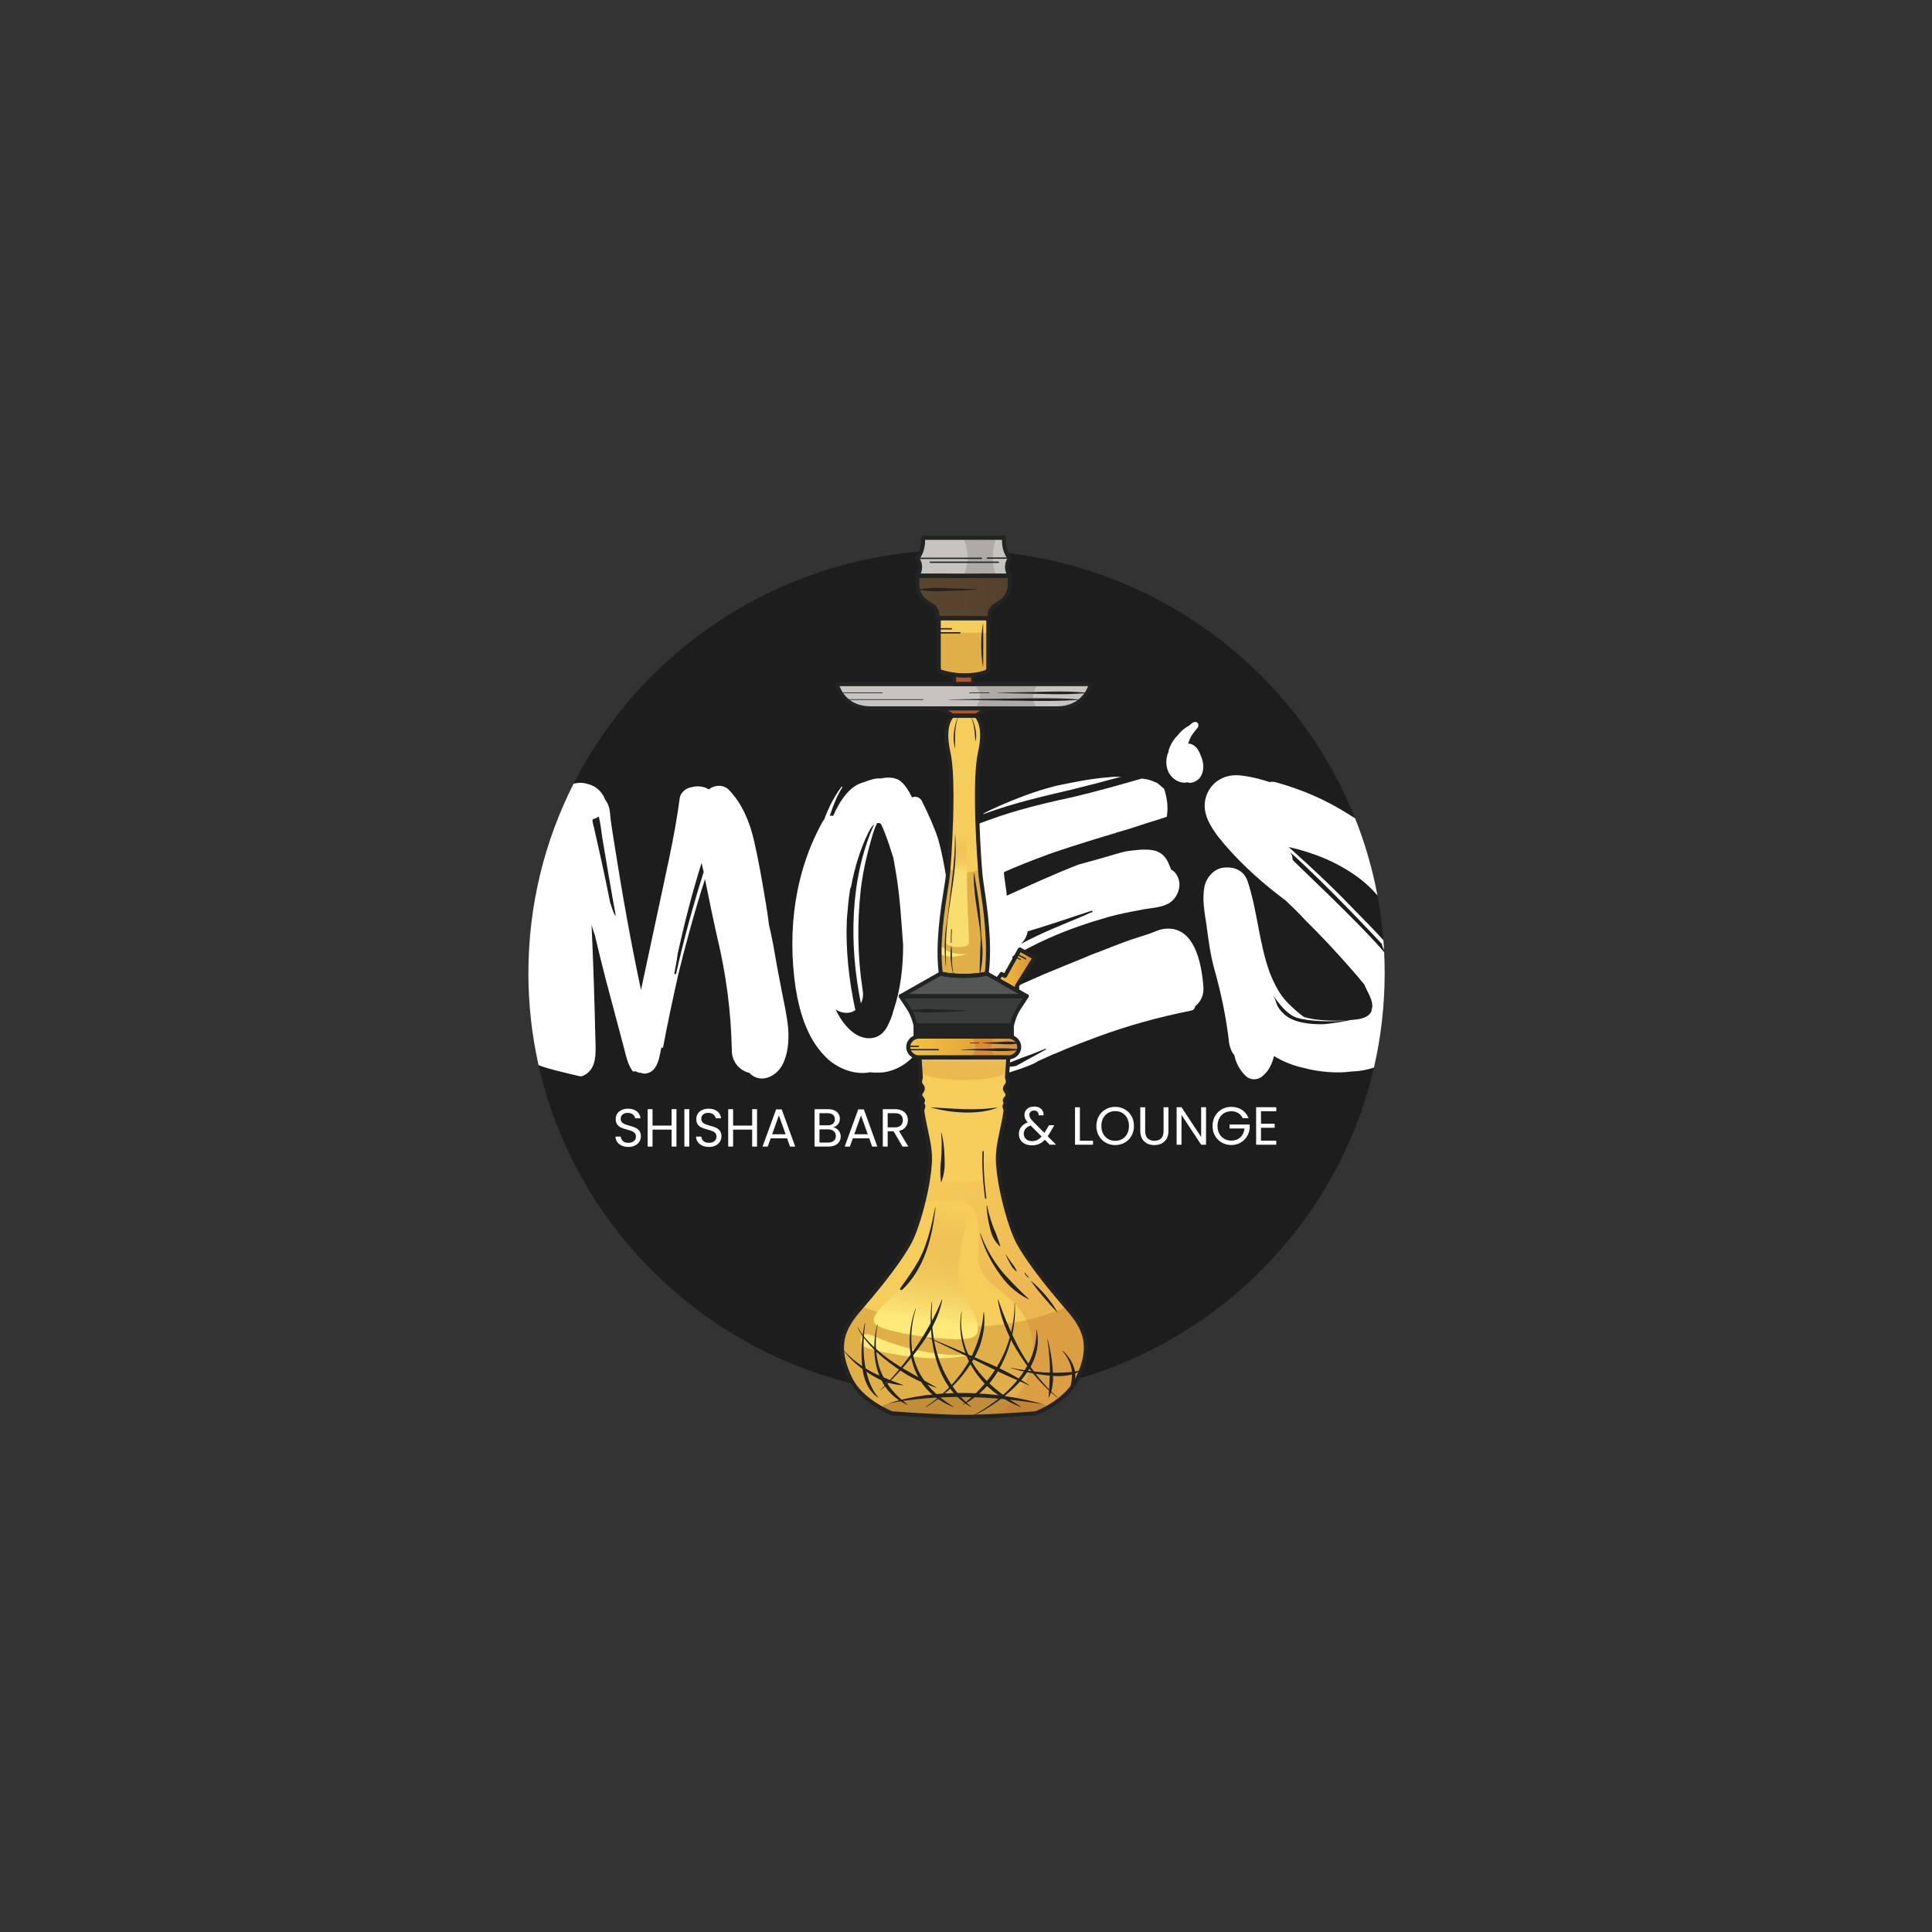 <?xml version="1.0" encoding="utf-8"?>
<!-- Generator: Adobe Illustrator 26.5.0, SVG Export Plug-In . SVG Version: 6.00 Build 0)  -->
<svg version="1.1" xmlns="http://www.w3.org/2000/svg" xmlns:xlink="http://www.w3.org/1999/xlink" x="0px" y="0px"
	 viewBox="0 0 2879.52 2879.52" style="enable-background:new 0 0 2879.52 2879.52;" xml:space="preserve">
<rect x="0" y="0" width="2879.52" height="2879.52" fill="#333333" stroke="none"/>
<style type="text/css">
	.st0{fill:#1D1D1D;}
	.st1{fill:none;}
	.st2{fill:#FFFFFF;}
	.st3{fill:url(#SVGID_1_);}
	.st4{fill:url(#SVGID_00000038375942981531589140000003408523563487950497_);}
	.st5{fill:url(#SVGID_00000091000774574983343940000010449364452511063216_);}
	.st6{fill:url(#SVGID_00000011746508474836353150000010218477343843285402_);}
	.st7{fill:#F6CC5B;stroke:url(#SVGID_00000044139428490323972540000011883717235280317100_);stroke-miterlimit:10;}
	.st8{fill:#F6CC5B;stroke:url(#SVGID_00000119087636584030806970000001858683948357580990_);stroke-miterlimit:10;}
	.st9{fill:#C7C3C1;}
	.st10{opacity:0.9;fill:#C3582B;}
	.st11{fill:#F6CC5B;stroke:url(#SVGID_00000094586136111522750520000000058561757771500423_);stroke-miterlimit:10;}
	.st12{fill:#F6CC5B;stroke:url(#SVGID_00000078047186421564077420000000035606219545089422_);stroke-miterlimit:10;}
	.st13{fill:#545656;}
	.st14{fill:url(#SVGID_00000062181187088700103140000000462492790311639202_);}
	.st15{fill:url(#SVGID_00000182489121141203713560000004984083857292269963_);}
	.st16{fill:#3A3B3B;}
	.st17{fill:#222323;}
	.st18{fill:url(#SVGID_00000012433841693539212910000004268482165537320078_);}
	.st19{fill:url(#SVGID_00000040536440526179116850000016599417228926768526_);}
	.st20{fill:#F6CC5B;stroke:url(#SVGID_00000043445155213373530470000001270934785183716790_);stroke-miterlimit:10;}
	.st21{fill:#F6CC5B;stroke:url(#SVGID_00000135688743668540142900000003612363627444989059_);stroke-miterlimit:10;}
	.st22{opacity:0.9;fill:#48382D;}
	.st23{fill:url(#SVGID_00000036239510487307709830000013344019341688945067_);}
	.st24{fill:url(#SVGID_00000078733114539661970380000014325406800686089376_);}
	.st25{fill:url(#SVGID_00000060744790814117522790000007963459542061151118_);}
	.st26{fill:url(#SVGID_00000068656771162771458640000005143302014590819718_);}
	.st27{fill:#F6CC5B;stroke:url(#SVGID_00000169552712014487387640000017641631588403813559_);stroke-miterlimit:10;}
	.st28{fill:#F6CC5B;stroke:url(#SVGID_00000018226273006083034780000006296634809653331081_);stroke-miterlimit:10;}
	.st29{fill:#F6CC5B;stroke:url(#SVGID_00000145028219972442227940000010319858939753043133_);stroke-miterlimit:10;}
	.st30{fill:#F6CC5B;stroke:url(#SVGID_00000062905860400121263940000004538419903122858637_);stroke-miterlimit:10;}
	.st31{fill:url(#SVGID_00000178165093379401857910000002189052268520364942_);}
	.st32{fill:url(#SVGID_00000014609746684537963320000003447946668338004647_);}
	.st33{fill:url(#SVGID_00000139253904083631772800000016754819465847079569_);}
	.st34{fill:url(#SVGID_00000063620238684845573910000005687711366594031537_);}
	.st35{fill:#F6CC5B;stroke:url(#SVGID_00000165918284922566488170000006735800022928347021_);stroke-miterlimit:10;}
	.st36{fill:#F6CC5B;stroke:url(#SVGID_00000117648655267170539210000009543063940392460427_);stroke-miterlimit:10;}
	.st37{opacity:0.5;fill:#CC9334;}
	.st38{opacity:0.8;fill:#BA8434;}
	.st39{opacity:0.2;fill:url(#SVGID_00000103983429897842849800000001735918032768121009_);}
	.st40{opacity:0.4;fill:#CD6C2E;}
	.st41{opacity:0.15;fill:#1D1D1D;}
	.st42{opacity:0.2;fill:url(#SVGID_00000177472148084742952390000008990835544819201702_);}
	.st43{fill:url(#SVGID_00000002367045815825136810000000912997143720905401_);}
	.st44{fill:#FDEA79;}
	.st45{fill:url(#SVGID_00000060718869316827514600000001922093802471221157_);}
	.st46{opacity:0.8;fill:url(#SVGID_00000013896703616919235920000004958932136912191884_);}
	.st47{fill:url(#SVGID_00000053530251988909776070000006756267817924976062_);}
	.st48{fill:url(#SVGID_00000121993978616174918110000011037877424517961918_);}
	.st49{opacity:0.8;fill:url(#SVGID_00000095339194268272507890000017728410045837811388_);}
	.st50{fill:#CD6C2E;}
	.st51{fill:#1D1D1D;stroke:#FFFFFF;stroke-miterlimit:10;}
</style>
<g id="zusatz__x28_alt_x29_">
</g>
<g id="typo__x28_neu_x29_">
	<g>
		<path class="st1" d="M2062.84,1416.07c0.06,1.04,0.11,2.08,0.16,3.12c2.08,2.49,3.94,4.8,5.52,6.88
			C2069.12,1426.25,2065.72,1421.85,2062.84,1416.07z"/>
		<path class="st0" d="M910.9,1349.85c2.54,6.72,3.18,11.42,6.99,15.45c-6.36-34.25-14.62-83.29-20.34-117.54
			c-1.27-10.07-2.54-20.15-5.08-30.9c-2.54,2.01-5.72,3.36-8.9,4.03c0,0.67,0,1.34-0.64,2.69c9.54,40.97,18.43,81.27,26.7,122.91
			C910.26,1347.16,910.9,1348.51,910.9,1349.85z"/>
		<path class="st0" d="M2015.52,1596.86c-23.9,3.36-50.61,0.67-73.11-5.37c-15.47-3.36-30.23-9.4-43.58-17.46
			c-2.81,11.42-7.73,22.16-16.87,29.55c-7.03,6.72-18.28,6.72-25.31,0c-7.73-7.39-14.76-18.81-16.87-30.9
			c-4.22-4.7-6.33-10.75-7.73-17.46c-4.22-37.61-11.95-75.23-22.5-112.17c-5.62-20.82-8.44-42.31-11.25-63.81
			c-2.81-18.81-7.03-39.63-2.81-59.11c2.81-12.09,13.35-24.85,27.42-26.87c16.87-2.02,30.93,4.03,36.56,20.15
			c14.76,44.33,16.87,92.02,33.04,136.35c6.33,16.12,14.76,32.91,27.42,45.67c7.03,6.72,14.76,14.1,23.2,20.15
			c8.44,2.69,16.87,4.03,25.31,4.7c12.94,1.18,25.88,1.32,39.29,0.44c-17.91,2.32-54.36,2.22-74.23-3.68
			c-16.41-4.87-31.23-26.44-36.25-34.43c6.58,11.68,3.21,16.59,16.61,28.97c14.5,13.39,40.18,15.02,55.29,15.02
			c11.77,0,39.85-5.14,43.4-6.25c0.3-0.02,0.59-0.04,0.88-0.07c9.14-0.67,23.2-2.01,28.82-10.07c2.11-2.01,2.11-4.03,2.11-6.04
			c3.51-7.39-2.81-20.15-5.62-25.52c-1.41-3.36-3.51-6.72-4.92-10.75c-6.33-8.06-13.36-16.12-20.39-24.18
			c-21.79-24.85-44.29-49.03-68.19-72.54c-9.14-10.08-18.98-19.48-28.82-28.88c-3.52-2.69-7.03-5.37-10.55-8.06
			c-33.04-25.52-63.27-53.73-89.28-85.97c-12.65-16.79-25.31-36.27-19.68-58.43c5.62-22.16,26.01-36.27,49.91-34.25
			c15.47,1.34,30.93,5.37,45.69,10.07c2.81-0.67,6.33-0.67,10.54,0.67c37.96,10.75,72.41,25.52,105.45,46.34
			c3.75,2.28,7.5,4.6,11.22,6.98c-93.19-234.14-324.03-399.88-594.05-399.88c-249.79,0-466.05,141.84-570.83,348.45
			c7.1-2.08,14.38-1.93,21.1,0.29c12.08,2.69,21.61,11.42,26.06,23.51c3.81,4.7,6.36,11.42,6.99,18.13
			c1.27,16.12,4.45,32.91,6.99,49.7c10.81,69.18,24.79,147.77,39.41,215.6c8.26-37.61,15.89-75.23,24.16-112.84
			c12.08-57.76,26.06-115.53,33.69-173.96c1.27-6.72,8.26-13.43,15.26-14.78c10.81-3.36,20.34-2.02,27.97,2.69
			c8.9-7.39,22.88-7.39,30.51,1.34c19.71,20.82,30.51,47.69,36.87,75.23c6.99,30.22,12.08,60.45,17.16,90.67
			c1.91,11.42,3.81,23.51,5.08,34.93c2.54,10.08,4.45,20.15,6.36,29.55c3.81,22.16,7.63,43.66,12.08,65.82
			c3.81,19.48,8.26,38.96,10.17,58.43c1.27,18.81,0,38.28-8.9,55.08c-9.54,17.46-33.05,28.21-48.95,11.42
			c-14.62-3.36-26.06-16.79-26.06-32.91c-1.27-59.11-8.26-112.84-22.25-171.27c-6.36-28.21-12.08-56.42-17.8-84.63
			c-15.26,47.02-31.15,105.45-40.05,143.06c-8.26,36.94-17.16,78.58-22.25,106.79c-0.58,2.47-2.77,2.1-2.63,0.46
			c-1.24,6.56-2.5,13.12-4.36,19.68c-3.18,9.4-6.99,16.79-17.16,19.48c-3.18,0.67-6.36,0.67-8.26-0.67c-3.18,0-6.36-0.67-8.9-2.69
			c-1.91,1.34-4.45,0.67-5.72-2.02c-5.72-9.4-8.26-19.48-10.81-30.22l-27.33-102.76c-5.72-22.16-11.44-45-16.53-67.17
			c-1.91-5.37-3.81-10.75-5.09-16.79c2.54,56.42,4.45,115.53,5.72,171.95c0.64,19.48,2.54,44.33-17.8,53.73
			c-3.81,2.01-6.15,0.8-13.96-1.06c-12.83-3.05-39.9-9.15-52.94-14.57c63.34,282.34,318.2,493.49,622.98,493.49
			c303.46,0,557.44-209.33,622.15-489.84c-9.85,3.31-20.11,5.3-30.18,5.76C2016.92,1596.86,2016.22,1596.86,2015.52,1596.86z"/>
		<path class="st0" d="M1007.52,1451.94c11.44-51.05,25.43-102.09,41.32-152.47c-1.27-4.03-1.91-8.73-3.18-13.43
			c-13.98,44.33-25.43,89.33-35.6,135c-1.27,10.07-3.18,20.15-5.09,30.22c0.64,0.67,1.27,0.67,1.91,0.67H1007.52z"/>
		<path class="st0" d="M1897.22,1482.61c-0.54-0.95-1.13-1.95-1.82-3C1895.41,1479.62,1896.05,1480.75,1897.22,1482.61z"/>
		<path class="st0" d="M2059.45,1406.68c-0.3-0.27-81.87-87.96-137.16-137.14c0,0,4.23,3.82,4.23,12.02
			c0.29,1.29,101.49,95.78,136.48,137.63c-0.05-1.04-0.11-2.08-0.16-3.12C2061.38,1413.15,2060.06,1409.88,2059.45,1406.68z"/>
		<path class="st0" d="M1975.45,1279.83c-17.58-7.39-36.56-13.43-54.83-17.46c9.84,8.73,18.98,17.46,28.82,26.19
			c22.5,20.82,44.99,42.31,66.08,64.48c15.56,15.9,31.53,31.79,46.35,48.29c-1.76-22.58-4.73-44.83-8.83-66.69
			C2032.95,1310.71,2005.3,1292.91,1975.45,1279.83z"/>
		<path class="st2" d="M1926.52,1281.56c0-8.2-4.23-12.02-4.23-12.02c55.29,49.17,136.85,136.86,137.16,137.14
			c0.61,3.21,1.93,6.47,3.39,9.39c-0.27-4.93-0.59-9.84-0.97-14.74c-14.82-16.49-30.79-32.39-46.35-48.29
			c-21.09-22.16-43.58-43.66-66.08-64.48c-9.84-8.73-18.98-17.46-28.82-26.19c18.28,4.03,37.26,10.07,54.83,17.46
			c29.85,13.07,57.5,30.88,77.59,54.81c-7.46-39.77-18.69-78.23-33.33-115c-3.73-2.38-7.48-4.7-11.22-6.98
			c-33.04-20.82-67.49-35.6-105.45-46.34c-4.22-1.34-7.73-1.34-10.54-0.67c-14.76-4.7-30.23-8.73-45.69-10.07
			c-23.9-2.01-44.29,12.09-49.91,34.25c-5.62,22.16,7.03,41.64,19.68,58.43c26.01,32.24,56.24,60.45,89.28,85.97
			c3.52,2.69,7.03,5.37,10.55,8.06c9.84,9.4,19.68,18.81,28.82,28.88c23.9,23.51,46.4,47.69,68.19,72.54
			c7.03,8.06,14.06,16.12,20.39,24.18c1.41,4.03,3.52,7.39,4.92,10.75c2.81,5.37,9.14,18.13,5.62,25.52c0,2.01,0,4.03-2.11,6.04
			c-5.62,8.06-19.68,9.4-28.82,10.07c-0.3,0.03-0.59,0.04-0.88,0.07c-3.55,1.11-31.63,6.25-43.4,6.25
			c-15.11,0-40.78-1.64-55.29-15.02c-13.41-12.38-10.04-17.28-16.61-28.97c-1.17-1.87-1.82-3-1.82-3c0.68,1.05,1.28,2.04,1.82,3
			c5.02,7.99,19.84,29.56,36.25,34.43c19.87,5.9,56.33,6.01,74.23,3.68c-13.41,0.89-26.35,0.74-39.29-0.44
			c-8.44-0.67-16.87-2.01-25.31-4.7c-8.44-6.05-16.17-13.43-23.2-20.15c-12.65-12.76-21.09-29.55-27.42-45.67
			c-16.17-44.33-18.28-92.02-33.04-136.35c-5.62-16.12-19.68-22.16-36.56-20.15c-14.06,2.01-24.6,14.78-27.42,26.87
			c-4.22,19.48,0,40.3,2.81,59.11c2.81,21.49,5.62,42.99,11.25,63.81c10.54,36.94,18.28,74.55,22.5,112.17
			c1.41,6.72,3.51,12.76,7.73,17.46c2.11,12.09,9.14,23.51,16.87,30.9c7.03,6.72,18.28,6.72,25.31,0
			c9.14-7.39,14.06-18.13,16.87-29.55c13.36,8.06,28.12,14.1,43.58,17.46c22.5,6.05,49.21,8.73,73.11,5.37c0.7,0,1.41,0,2.11,0
			c10.08-0.46,20.33-2.45,30.18-5.76c10.44-45.26,15.96-92.36,15.96-140.75c0-10.45-0.26-20.83-0.77-31.16
			C2028.02,1377.35,1926.81,1282.85,1926.52,1281.56z"/>
		<path class="st2" d="M869.58,1603.07c20.34-9.4,18.43-34.25,17.8-53.73c-1.27-56.42-3.18-115.53-5.72-171.95
			c1.27,6.04,3.18,11.42,5.09,16.79c5.08,22.16,10.81,45,16.53,67.17l27.33,102.76c2.54,10.75,5.08,20.82,10.81,30.22
			c1.27,2.69,3.81,3.36,5.72,2.02c2.54,2.01,5.72,2.69,8.9,2.69c1.91,1.34,5.09,1.34,8.26,0.67c10.17-2.69,13.98-10.08,17.16-19.48
			c1.86-6.56,3.12-13.12,4.36-19.68c0.01-0.15,0.04-0.3,0.09-0.46c-0.03,0.15-0.06,0.31-0.09,0.46c-0.13,1.63,2.05,2,2.63-0.46
			c5.09-28.21,13.98-69.85,22.25-106.79c8.9-37.61,24.79-96.05,40.05-143.06c5.72,28.21,11.44,56.42,17.8,84.63
			c13.99,58.43,20.98,112.17,22.25,171.27c0,16.12,11.44,29.55,26.06,32.91c15.89,16.79,39.41,6.05,48.95-11.42
			c8.9-16.79,10.17-36.27,8.9-55.08c-1.91-19.48-6.36-38.96-10.17-58.43c-4.45-22.17-8.26-43.66-12.08-65.82
			c-1.91-9.4-3.81-19.48-6.36-29.55c-1.27-11.42-3.18-23.51-5.08-34.93c-5.09-30.22-10.17-60.45-17.16-90.67
			c-6.36-27.54-17.16-54.4-36.87-75.23c-7.63-8.73-21.61-8.73-30.51-1.34c-7.63-4.7-17.16-6.05-27.97-2.69
			c-6.99,1.34-13.98,8.06-15.26,14.78c-7.63,58.43-21.61,116.2-33.69,173.96c-8.26,37.61-15.89,75.23-24.16,112.84
			c-14.62-67.84-28.6-146.42-39.41-215.6c-2.54-16.79-5.72-33.58-6.99-49.7c-0.64-6.72-3.18-13.43-6.99-18.13
			c-4.45-12.09-13.98-20.82-26.06-23.51c-6.72-2.22-14-2.37-21.1-0.29c-43.05,84.89-67.29,180.71-67.29,282.13
			c0,47.08,5.23,92.95,15.13,137.09c13.04,5.42,40.11,11.52,52.94,14.57C863.43,1603.87,865.77,1605.08,869.58,1603.07z
			 M1010.06,1421.05c10.17-45.67,21.61-90.67,35.6-135c1.27,4.7,1.91,9.4,3.18,13.43c-15.89,50.37-29.88,101.42-41.32,152.47h-0.64
			c-0.64,0-1.27,0-1.91-0.67C1006.88,1441.2,1008.79,1431.12,1010.06,1421.05z M883.57,1220.89c3.18-0.67,6.36-2.02,8.9-4.03
			c2.54,10.75,3.81,20.82,5.08,30.9c5.72,34.26,13.98,83.29,20.34,117.54c-3.81-4.03-4.45-8.73-6.99-15.45
			c0-1.34-0.64-2.69-1.27-3.36c-8.26-41.64-17.16-81.94-26.7-122.91C883.57,1222.23,883.57,1221.56,883.57,1220.89z"/>
		<path class="st2" d="M985.82,1560.55c0.03-0.15,0.06-0.31,0.09-0.46C985.85,1560.25,985.83,1560.4,985.82,1560.55z"/>
	</g>
	<path class="st2" d="M1385.46,1546.45c-6.99,10.07-14.62,19.48-23.52,27.54c-12.08,12.76-26.7,21.49-44.5,24.18
		c-6.99,0.67-13.98,0.67-20.98,0c-20.98,4.03-44.5-4.03-61.66-18.81c-29.88-26.87-42.59-67.17-48.95-106.79
		c-12.71-85.97-1.27-174.63,41.32-249.86c0.64,0,0.64-0.67,1.27-1.34c6.36-17.46,14.62-33.58,25.43-48.36
		c0.64-1.34,1.91-0.67,1.27,0.67c-3.81,6.72-7.63,13.43-10.17,20.15c-3.18,7.39-5.72,14.78-8.26,22.16c1.91-0.67,3.81,0,5.08,0
		c10.81-24.85,26.06-45.67,46.4-50.37c8.26-3.36,16.53-6.05,24.79-5.37c8.9-2.01,19.71-2.01,27.33,2.69
		c8.26,5.37,14.62,16.79,19.07,25.52c5.09-2.01,11.44-0.67,14.62,5.37c8.9,18.13,17.8,36.94,24.16,56.42
		c5.72,20.15,9.53,40.97,12.71,61.12c6.36,41.64,8.9,83.29,4.45,125.6C1412.15,1473.91,1406.43,1514.88,1385.46,1546.45z
		 M1319.35,1242.86c-1.91-4.7-3.81-10.07-6.36-14.78c-0.64-0.67-1.91-1.34-2.54-1.34c-1.27,0-1.91,0-3.18,0
		c-3.81,7.39-6.36,16.12-8.26,22.84c-6.99,24.18-12.71,49.03-15.89,74.55c-5.72,49.7-5.09,101.42,2.54,151.12
		c1.27,7.39,0.64,14.1-2.54,20.15c-17.8-87.32-16.53-186.05,19.71-266.65c-3.81,2.69-6.36,8.06-8.9,12.76
		c-12.08,24.85-20.34,52.39-25.43,79.93c-0.64,1.34-0.64,2.02-1.27,2.69c-2.54,15.45-3.81,30.9-5.08,46.34
		c-1.91,45.67,3.18,91.35,12.71,135c-1.91,1.34-4.45,2.69-6.99,3.36c-7.63,2.01-16.53,0-22.88-4.7c0.64,0,0.64,0,0.64,0.67
		c10.17,22.16,32.42,49.7,59.75,40.97c7.63-2.69,13.35-8.73,17.16-16.12c3.81-7.39,6.99-14.78,8.9-22.84
		c10.81-31.57,14.62-65.15,14.62-98.06c-2.54-33.58-4.45-67.84-9.54-100.75c-1.91-10.07-3.18-20.15-5.08-29.55
		C1327.61,1266.37,1323.8,1254.28,1319.35,1242.86z"/>
	<path class="st2" d="M1775.21,1506.25c-47.04,9.4-94.08,22.16-139.21,38.96c-21.61,8.06-43.22,16.12-64.2,25.52
		c-0.64,0-0.64,0-0.64,0c-1.27,0.67-3.18,1.34-4.45,2.02c-6.99,3.36-13.98,6.04-20.98,9.4l-0.64,0.67
		c-7.63,5.37-43.86,16.79-43.23,16.12c0,0-3.81,0.67-6.36,0.67c-10.17,2.02-21.61,1.34-26.7-10.08c-1.27-3.36-1.27-6.04-0.64-9.4
		c-15.89-6.72-26.7-26.87-20.98-44.33c-3.81-22.84-5.08-47.02-6.99-70.52c-2.54-26.87-5.08-53.73-7.63-80.6l-7.63-76.57
		c-7.63-8.73-11.44-21.49-10.17-32.91c1.27-13.43,6.99-23.51,15.89-31.57c0.64-1.34,1.91-3.36,2.54-5.37
		c13.35-6.04,27.33-11.42,40.68-16.12c41.95-15.45,85.18-25.52,128.4-34.93c33.69-8.06,66.74-17.46,99.8-26.87
		c4.45,0.67,8.9,1.34,12.71,2.69c3.81,1.34,6.99,2.69,10.17,4.03c3.18,2.69,6.99,6.05,10.17,8.73c4.45,14.1,6.36,28.21,3.81,41.64
		c-10.17,3.36-20.98,6.72-31.78,10.07c-13.98,4.7-28.6,9.4-43.23,13.43c-1.27,0.67-2.54,1.34-3.81,1.34
		c-32.42,9.4-95.35,29.55-102.34,32.91c-20.34,7.39-40.68,15.45-60.39,24.18c-0.64,0.67-1.27,1.34-1.27,1.34
		c0.64,6.72,4.45,30.9,4.45,34.25c35.6-16.12,70.56-32.24,106.79-46.34c20.34-5.37,41.32-11.42,61.66-17.46
		c2.54-0.67,5.72-1.34,8.26-2.02c7.63-1.34,14.62-2.02,22.25-2.69c15.89-0.67,31.15,0,40.05,16.12c1.27,2.01,1.91,4.03,2.54,5.37
		c1.27,2.69,2.54,5.37,3.18,8.06c0.64,0.67,0.64,0.67,1.27,0.67c5.72,3.36,9.53,10.08,10.81,16.79
		c2.54,12.76-5.09,27.54-16.53,33.58c-13.35,6.72-27.33,6.04-41.95,9.4c-15.26,2.69-31.15,6.05-46.4,10.08
		c-30.51,8.73-60.39,18.81-90.27,32.24c-18.43,8.06-35.6,17.46-53.39,26.87c1.27,14.78,2.54,28.88,3.81,43.66c0,0.67,0,1.34,0,2.69
		c0.64-0.67,1.27-0.67,1.91-1.34c13.98-6.72,27.97-12.76,41.95-18.81c17.8-7.39,35.6-14.78,54.03-22.16
		c9.53-4.03,19.07-8.06,28.6-11.42c15.26-6.05,30.51-12.09,45.77-17.46c8.26-2.69,16.53-5.37,24.79-8.06
		c6.99-2.02,13.35-5.37,20.34-7.39c48.95-10.75,61.02,48.36,63.57,86.64c0.64,12.09-4.45,21.49-12.08,27.54
		C1780.93,1502.9,1779.03,1505.58,1775.21,1506.25z M1559.72,1175.13c5.09-1.34,9.53-2.69,14.62-4.03
		c26.06-5.37,52.12-10.75,79.46-12.76c5.72-0.67,11.44-0.67,17.16-0.67c-24.79,6.72-50.22,13.43-75.01,19.48
		c-43.22,10.08-86.45,20.15-128.4,35.6C1452.93,1217.44,1513.95,1187.89,1559.72,1175.13z M1513.32,1588.87c0.64,0,1.27,0,1.91-0.67
		c5.09-2.69,10.17-5.37,14.62-8.06c10.17-5.37,19.71-10.75,29.24-16.12v-1.34c-11.44,4.7-22.88,9.4-34.96,13.43
		c-12.08,4.7-24.16,10.08-36.87,13.43C1496.79,1590.88,1511.41,1589.54,1513.32,1588.87z M1627.74,1357.15
		c-19.71,6.72-39.41,12.76-59.12,19.48c-12.71,4.03-24.79,8.06-36.87,11.42c-1.27,7.39-5.09,14.1-10.17,18.81
		c31.15-16.79,64.2-29.55,95.99-42.99c3.81-2.01,6.99-3.36,10.81-4.7L1627.74,1357.15z"/>
	<path class="st2" d="M1741.76,1120.39c0-0.67,0-1.34,0-2.01c2.54-8.06,6.99-16.12,13.35-22.17c4.45-6.04,10.17-10.75,15.89-14.1
		c0.64,0,0.64,0,0.64,0c1.91-2.01,3.81-3.36,5.72-4.7c6.99-4.7,12.08,3.36,6.36,8.73c-5.09,6.04-10.17,12.76-12.08,20.15
		c-0.64,0.67-0.64,1.34-0.64,2.02c8.9,0,15.26,8.06,18.43,17.46c6.36,12.76,5.72,31.57-6.99,38.28c-3.18,2.02-6.36,2.69-10.17,2.69
		c-0.64,0-0.64-0.67-1.27-0.67c-0.64,0-0.64,0-1.27,0c-9.54,2.01-20.34-2.69-26.7-12.76
		C1737.31,1144.57,1736.68,1130.46,1741.76,1120.39z"/>
	<g>
		<path class="st2" d="M1564.56,1706.1l-7.28-7.36c-2.72,2.83-5.63,4.92-8.72,6.28c-3.09,1.36-6.59,2.04-10.48,2.04
			c-3.84,0-7.24-0.69-10.2-2.08c-2.96-1.39-5.25-3.36-6.88-5.92c-1.63-2.56-2.44-5.55-2.44-8.96c0-3.89,1.11-7.32,3.32-10.28
			c2.21-2.96,5.48-5.29,9.8-7c-1.71-2.03-2.93-3.89-3.68-5.6c-0.75-1.71-1.12-3.57-1.12-5.6c0-2.35,0.6-4.47,1.8-6.36
			c1.2-1.89,2.92-3.37,5.16-4.44c2.24-1.07,4.83-1.6,7.76-1.6c2.88,0,5.39,0.56,7.52,1.68s3.73,2.68,4.8,4.68
			c1.07,2,1.55,4.23,1.44,6.68h-7.28c0.05-2.19-0.56-3.91-1.84-5.16c-1.28-1.25-2.93-1.88-4.96-1.88c-2.13,0-3.85,0.6-5.16,1.8
			s-1.96,2.73-1.96,4.6c0,1.6,0.44,3.15,1.32,4.64c0.88,1.49,2.36,3.33,4.44,5.52l16.64,16.72l1.44-2.24l5.44-9.12h7.84l-6.56,11.36
			c-0.91,1.6-1.97,3.28-3.2,5.04l12.56,12.56H1564.56z M1545.88,1699.14c2.32-1.12,4.52-2.85,6.6-5.2l-16.4-16.48
			c-6.83,2.61-10.24,6.75-10.24,12.4c0,3.15,1.13,5.76,3.4,7.84c2.27,2.08,5.21,3.12,8.84,3.12
			C1540.96,1700.82,1543.56,1700.26,1545.88,1699.14z"/>
		<path class="st2" d="M1609.52,1700.18h19.52v5.92h-26.8v-55.76h7.28V1700.18z"/>
		<path class="st2" d="M1647.92,1703.02c-4.27-2.43-7.64-5.81-10.12-10.16c-2.48-4.35-3.72-9.24-3.72-14.68
			c0-5.44,1.24-10.33,3.72-14.68c2.48-4.35,5.85-7.73,10.12-10.16c4.27-2.43,8.99-3.64,14.16-3.64c5.23,0,9.97,1.21,14.24,3.64
			c4.27,2.43,7.63,5.8,10.08,10.12c2.45,4.32,3.68,9.23,3.68,14.72c0,5.49-1.23,10.4-3.68,14.72c-2.45,4.32-5.81,7.69-10.08,10.12
			c-4.27,2.43-9.01,3.64-14.24,3.64C1656.9,1706.66,1652.18,1705.45,1647.92,1703.02z M1672.6,1697.62c3.12-1.81,5.57-4.4,7.36-7.76
			c1.79-3.36,2.68-7.25,2.68-11.68c0-4.48-0.89-8.39-2.68-11.72c-1.79-3.33-4.23-5.91-7.32-7.72c-3.09-1.81-6.61-2.72-10.56-2.72
			c-3.95,0-7.47,0.91-10.56,2.72c-3.09,1.81-5.53,4.39-7.32,7.72s-2.68,7.24-2.68,11.72c0,4.43,0.89,8.32,2.68,11.68
			c1.79,3.36,4.24,5.95,7.36,7.76c3.12,1.81,6.63,2.72,10.52,2.72C1665.97,1700.34,1669.48,1699.43,1672.6,1697.62z"/>
		<path class="st2" d="M1706.8,1650.34v35.28c0,4.96,1.21,8.64,3.64,11.04c2.43,2.4,5.8,3.6,10.12,3.6c4.27,0,7.61-1.2,10.04-3.6
			c2.43-2.4,3.64-6.08,3.64-11.04v-35.28h7.28v35.2c0,4.64-0.93,8.55-2.8,11.72c-1.87,3.17-4.39,5.53-7.56,7.08
			c-3.17,1.55-6.73,2.32-10.68,2.32c-3.95,0-7.51-0.77-10.68-2.32c-3.17-1.55-5.68-3.91-7.52-7.08c-1.84-3.17-2.76-7.08-2.76-11.72
			v-35.2H1706.8z"/>
		<path class="st2" d="M1797.52,1706.1h-7.28l-29.28-44.4v44.4h-7.28v-55.84h7.28l29.28,44.32v-44.32h7.28V1706.1z"/>
		<path class="st2" d="M1852.16,1666.5c-1.55-3.25-3.79-5.77-6.72-7.56c-2.93-1.79-6.35-2.68-10.24-2.68
			c-3.89,0-7.4,0.89-10.52,2.68c-3.12,1.79-5.57,4.35-7.36,7.68c-1.79,3.33-2.68,7.19-2.68,11.56c0,4.37,0.89,8.21,2.68,11.52
			c1.79,3.31,4.24,5.85,7.36,7.64c3.12,1.79,6.63,2.68,10.52,2.68c5.44,0,9.92-1.63,13.44-4.88c3.52-3.25,5.57-7.65,6.16-13.2
			h-22.24v-5.92h30v5.6c-0.43,4.59-1.87,8.79-4.32,12.6c-2.45,3.81-5.68,6.83-9.68,9.04c-4,2.21-8.45,3.32-13.36,3.32
			c-5.17,0-9.89-1.21-14.16-3.64c-4.27-2.43-7.64-5.8-10.12-10.12c-2.48-4.32-3.72-9.2-3.72-14.64c0-5.44,1.24-10.33,3.72-14.68
			c2.48-4.35,5.85-7.73,10.12-10.16c4.27-2.43,8.99-3.64,14.16-3.64c5.92,0,11.16,1.47,15.72,4.4c4.56,2.93,7.88,7.07,9.96,12.4
			H1852.16z"/>
		<path class="st2" d="M1879.44,1656.26v18.64h20.32v6h-20.32v19.2h22.72v6h-30v-55.84h30v6H1879.44z"/>
	</g>
	<g>
		<path class="st2" d="M926.76,1707.5c-2.91-1.31-5.19-3.12-6.84-5.44c-1.65-2.32-2.51-5-2.56-8.04h7.76
			c0.27,2.61,1.35,4.81,3.24,6.6c1.89,1.79,4.65,2.68,8.28,2.68c3.47,0,6.2-0.87,8.2-2.6c2-1.73,3-3.96,3-6.68
			c0-2.13-0.59-3.87-1.76-5.2c-1.17-1.33-2.64-2.35-4.4-3.04c-1.76-0.69-4.13-1.44-7.12-2.24c-3.68-0.96-6.63-1.92-8.84-2.88
			c-2.21-0.96-4.11-2.47-5.68-4.52c-1.57-2.05-2.36-4.81-2.36-8.28c0-3.04,0.77-5.73,2.32-8.08c1.55-2.35,3.72-4.16,6.52-5.44
			c2.8-1.28,6.01-1.92,9.64-1.92c5.23,0,9.51,1.31,12.84,3.92c3.33,2.61,5.21,6.08,5.64,10.4h-8c-0.27-2.13-1.39-4.01-3.36-5.64
			c-1.97-1.63-4.59-2.44-7.84-2.44c-3.04,0-5.52,0.79-7.44,2.36c-1.92,1.57-2.88,3.77-2.88,6.6c0,2.03,0.57,3.68,1.72,4.96
			c1.15,1.28,2.56,2.25,4.24,2.92c1.68,0.67,4.04,1.43,7.08,2.28c3.68,1.01,6.64,2.01,8.88,3c2.24,0.99,4.16,2.51,5.76,4.56
			c1.6,2.05,2.4,4.84,2.4,8.36c0,2.72-0.72,5.28-2.16,7.68c-1.44,2.4-3.57,4.35-6.4,5.84c-2.83,1.49-6.16,2.24-10,2.24
			C932.96,1709.46,929.67,1708.81,926.76,1707.5z"/>
		<path class="st2" d="M1008.24,1653.14v55.76h-7.28v-25.28h-28.4v25.28h-7.28v-55.76h7.28v24.48h28.4v-24.48H1008.24z"/>
		<path class="st2" d="M1027.28,1653.14v55.76H1020v-55.76H1027.28z"/>
		<path class="st2" d="M1046.84,1707.5c-2.91-1.31-5.19-3.12-6.84-5.44c-1.65-2.32-2.51-5-2.56-8.04h7.76
			c0.27,2.61,1.35,4.81,3.24,6.6c1.89,1.79,4.65,2.68,8.28,2.68c3.47,0,6.2-0.87,8.2-2.6c2-1.73,3-3.96,3-6.68
			c0-2.13-0.59-3.87-1.76-5.2c-1.17-1.33-2.64-2.35-4.4-3.04c-1.76-0.69-4.13-1.44-7.12-2.24c-3.68-0.96-6.63-1.92-8.84-2.88
			c-2.21-0.96-4.11-2.47-5.68-4.52c-1.57-2.05-2.36-4.81-2.36-8.28c0-3.04,0.77-5.73,2.32-8.08c1.55-2.35,3.72-4.16,6.52-5.44
			c2.8-1.28,6.01-1.92,9.64-1.92c5.23,0,9.51,1.31,12.84,3.92c3.33,2.61,5.21,6.08,5.64,10.4h-8c-0.27-2.13-1.39-4.01-3.36-5.64
			c-1.97-1.63-4.59-2.44-7.84-2.44c-3.04,0-5.52,0.79-7.44,2.36c-1.92,1.57-2.88,3.77-2.88,6.6c0,2.03,0.57,3.68,1.72,4.96
			c1.15,1.28,2.56,2.25,4.24,2.92c1.68,0.67,4.04,1.43,7.08,2.28c3.68,1.01,6.64,2.01,8.88,3c2.24,0.99,4.16,2.51,5.76,4.56
			c1.6,2.05,2.4,4.84,2.4,8.36c0,2.72-0.72,5.28-2.16,7.68c-1.44,2.4-3.57,4.35-6.4,5.84c-2.83,1.49-6.16,2.24-10,2.24
			C1053.04,1709.46,1049.75,1708.81,1046.84,1707.5z"/>
		<path class="st2" d="M1128.32,1653.14v55.76h-7.28v-25.28h-28.4v25.28h-7.28v-55.76h7.28v24.48h28.4v-24.48H1128.32z"/>
		<path class="st2" d="M1173.04,1696.5h-24.32l-4.48,12.4h-7.68l20.16-55.44h8.4l20.08,55.44h-7.68L1173.04,1696.5z
			 M1170.96,1690.58l-10.08-28.16l-10.08,28.16H1170.96z"/>
		<path class="st2" d="M1247.56,1682.66c1.68,1.33,3.01,2.99,4,4.96c0.99,1.97,1.48,4.08,1.48,6.32c0,2.83-0.72,5.37-2.16,7.64
			c-1.44,2.27-3.53,4.05-6.28,5.36c-2.75,1.31-5.99,1.96-9.72,1.96h-20.8v-55.76h20c3.79,0,7.01,0.63,9.68,1.88
			c2.67,1.25,4.67,2.95,6,5.08c1.33,2.13,2,4.53,2,7.2c0,3.31-0.89,6.04-2.68,8.2c-1.79,2.16-4.15,3.72-7.08,4.68
			C1244.02,1680.5,1245.88,1681.33,1247.56,1682.66z M1221.36,1677.22h12.24c3.41,0,6.05-0.8,7.92-2.4c1.87-1.6,2.8-3.81,2.8-6.64
			c0-2.83-0.93-5.04-2.8-6.64c-1.87-1.6-4.56-2.4-8.08-2.4h-12.08V1677.22z M1242.72,1700.34c2.03-1.71,3.04-4.08,3.04-7.12
			c0-3.09-1.07-5.53-3.2-7.32c-2.13-1.79-4.99-2.68-8.56-2.68h-12.64v19.68h12.88C1237.86,1702.9,1240.69,1702.05,1242.72,1700.34z"
			/>
		<path class="st2" d="M1295.44,1696.5h-24.32l-4.48,12.4h-7.68l20.16-55.44h8.4l20.08,55.44h-7.68L1295.44,1696.5z
			 M1293.36,1690.58l-10.08-28.16l-10.08,28.16H1293.36z"/>
		<path class="st2" d="M1345.12,1708.9l-13.28-22.8h-8.8v22.8h-7.28v-55.76h18c4.21,0,7.77,0.72,10.68,2.16
			c2.91,1.44,5.08,3.39,6.52,5.84c1.44,2.45,2.16,5.25,2.16,8.4c0,3.84-1.11,7.23-3.32,10.16c-2.21,2.93-5.53,4.88-9.96,5.84
			l14,23.36H1345.12z M1323.04,1680.26h10.72c3.95,0,6.91-0.97,8.88-2.92c1.97-1.95,2.96-4.55,2.96-7.8c0-3.31-0.97-5.87-2.92-7.68
			c-1.95-1.81-4.92-2.72-8.92-2.72h-10.72V1680.26z"/>
	</g>
</g>
<g id="farbe">
	<g>
		<linearGradient id="SVGID_1_" gradientUnits="userSpaceOnUse" x1="1367.162" y1="829.863" x2="1505.011" y2="829.863">
			<stop  offset="0" style="stop-color:#F5C441"/>
			<stop  offset="1" style="stop-color:#D79133"/>
		</linearGradient>
		<path class="st3" d="M1505.01,832.25c-10.47-12.7-8.49-30.65-8.49-30.65h-60.43h-60.43c0,0,1.98,17.95-8.49,30.65
			c0,0.48,9.21,11.26,0,25.86c0.66-0.47,68.92,0,68.92,0s68.27-0.47,68.92,0C1495.8,843.51,1505.01,832.73,1505.01,832.25z"/>
		
			<linearGradient id="SVGID_00000029757683575096246670000010083107703670302100_" gradientUnits="userSpaceOnUse" x1="1365.385" y1="830.553" x2="1506.788" y2="830.553">
			<stop  offset="0" style="stop-color:#F5C441"/>
			<stop  offset="1" style="stop-color:#D79133"/>
		</linearGradient>
		<path style="fill:url(#SVGID_00000029757683575096246670000010083107703670302100_);" d="M1506.79,860l-1.99-1.42
			c-2.56-0.34-50.33-0.09-68.71,0.04c-18.38-0.13-66.16-0.37-68.72-0.04l-1.99,1.42l1.35-2.15c3.65-5.79,6.67-14.79,0.31-24.78
			c-0.31-0.48-0.39-0.61-0.39-0.81l0-0.18l0.12-0.14c10.21-12.38,8.4-30.1,8.38-30.27l-0.06-0.55h121.97l-0.06,0.55
			c-0.02,0.18-1.83,17.89,8.38,30.27l0.12,0.14l0,0.18c0,0.2-0.08,0.33-0.39,0.81c-6.36,10-3.34,18.99,0.31,24.78L1506.79,860z
			 M1387.93,857.41c11.44,0,27.51,0.07,48.16,0.21c39.88-0.27,62.7-0.28,68.01-0.03c-3.57-6.04-6.18-15.07,0.17-25.06
			c0.05-0.08,0.1-0.16,0.14-0.22c-9.23-11.44-8.66-27.08-8.44-30.21H1376.2c0.22,3.13,0.79,18.77-8.44,30.21
			c0.04,0.06,0.09,0.13,0.14,0.22c6.35,9.99,3.75,19.01,0.17,25.06C1370.63,857.47,1377.27,857.41,1387.93,857.41z"/>
	</g>
	<g>
		
			<linearGradient id="SVGID_00000145748879956558207290000001985108420236768658_" gradientUnits="userSpaceOnUse" x1="1367.162" y1="889.764" x2="1505.011" y2="889.764">
			<stop  offset="0" style="stop-color:#F5C441"/>
			<stop  offset="1" style="stop-color:#D79133"/>
		</linearGradient>
		<path style="fill:url(#SVGID_00000145748879956558207290000001985108420236768658_);" d="M1440.07,858.39h-7.68v0l-65.23-0.27
			v13.03c0,7.24,2.5,14.27,7.08,19.88c1.94,2.38,4.24,4.46,6.82,6.14l8.53,5.59c4.62,3.02,7.4,8.17,7.4,13.69v4.96h35.4h2.27h2.84
			h10.23h27.44v-4.96c0-5.52,2.78-10.67,7.4-13.69l8.53-5.59c2.57-1.69,4.87-3.76,6.82-6.14c4.58-5.61,7.08-12.64,7.08-19.88v-13.03
			L1440.07,858.39z"/>
		
			<linearGradient id="SVGID_00000086664424146053547180000008012290775809193404_" gradientUnits="userSpaceOnUse" x1="1366.662" y1="889.763" x2="1505.511" y2="889.763">
			<stop  offset="0" style="stop-color:#F5C441"/>
			<stop  offset="1" style="stop-color:#D79133"/>
		</linearGradient>
		<path style="fill:url(#SVGID_00000086664424146053547180000008012290775809193404_);" d="M1475.68,921.91h-79.19v-5.46
			c0-5.37-2.68-10.33-7.18-13.28l-8.53-5.59c-2.62-1.72-4.95-3.82-6.93-6.25c-4.64-5.69-7.19-12.86-7.19-20.2v-13.53l65.73,0.27
			l7.67,0l65.44-0.27v13.53c0,7.34-2.55,14.51-7.19,20.2c-1.98,2.43-4.31,4.53-6.93,6.25l-8.53,5.59c-4.49,2.94-7.18,7.9-7.18,13.28
			V921.91z M1397.49,920.91h77.19v-4.46c0-5.71,2.85-10.99,7.63-14.11l8.53-5.59c2.53-1.66,4.79-3.69,6.71-6.04
			c4.49-5.51,6.97-12.46,6.97-19.57v-12.53l-64.44,0.27h-7.68l-64.73-0.27v12.53c0,7.11,2.47,14.06,6.97,19.57
			c1.92,2.35,4.17,4.38,6.71,6.04l8.53,5.59c4.78,3.13,7.63,8.4,7.63,14.11V920.91z"/>
	</g>
	<g>
		
			<linearGradient id="SVGID_00000065043858844282949980000005064165893159744181_" gradientUnits="userSpaceOnUse" x1="1398.656" y1="964.029" x2="1473.517" y2="964.029">
			<stop  offset="0" style="stop-color:#F6CC5B"/>
			<stop  offset="1" style="stop-color:#D79133"/>
		</linearGradient>
		<path style="fill:#F6CC5B;stroke:url(#SVGID_00000065043858844282949980000005064165893159744181_);stroke-miterlimit:10;" d="
			M1473.02,921.41v75.1c0,2.26-1.4,4.29-3.52,5.07c-8.66,3.19-32.8,9.73-66.46-0.25c-2.3-0.68-3.88-2.81-3.88-5.22v-74.7H1473.02z"
			/>
		
			<linearGradient id="SVGID_00000065769882034344560230000000880870748554448527_" gradientUnits="userSpaceOnUse" x1="1398.156" y1="964.03" x2="1474.017" y2="964.03">
			<stop  offset="0" style="stop-color:#F6CC5B"/>
			<stop  offset="1" style="stop-color:#D79133"/>
		</linearGradient>
		<path style="fill:#F6CC5B;stroke:url(#SVGID_00000065769882034344560230000000880870748554448527_);stroke-miterlimit:10;" d="
			M1438.24,1007.15c-10.03,0-21.94-1.37-35.34-5.34c-2.5-0.74-4.24-3.08-4.24-5.7v-75.2h74.86v75.6c0,2.47-1.54,4.69-3.84,5.54
			C1464.35,1004.01,1453.44,1007.15,1438.24,1007.15z M1399.66,921.91v74.2c0,2.17,1.45,4.12,3.53,4.74
			c33.43,9.91,57.39,3.48,66.15,0.26c1.91-0.7,3.19-2.55,3.19-4.6v-74.6H1399.66z"/>
	</g>
	<path class="st9" d="M1436.51,1019.62h-189.25c0,0,7.63,36.14,51,36.14c43.37,0,138.25,0,138.25,0s94.88,0,138.25,0
		s51-36.14,51-36.14H1436.51z"/>
	<path class="st10" d="M1421.13,1005.88l0.24,0.97c1.05,4.2,0.97,8.6-0.24,12.77l0,0h30.5l0,0c-1.57-4.12-1.68-8.63-0.31-12.81
		l0.31-0.93l-10.37,0.76c-3.17,0.23-6.35,0.23-9.51,0.01L1421.13,1005.88z"/>
	<polygon class="st10" points="1401.65,1055.76 1472.49,1055.76 1454.29,1066.67 1420.08,1066.67 	"/>
	<g>
		
			<linearGradient id="SVGID_00000096043377067965795220000009763018948907740848_" gradientUnits="userSpaceOnUse" x1="1399.846" y1="1260.575" x2="1473.073" y2="1260.575">
			<stop  offset="0" style="stop-color:#F6CC5B"/>
			<stop  offset="1" style="stop-color:#D79133"/>
		</linearGradient>
		<path style="fill:#F6CC5B;stroke:url(#SVGID_00000096043377067965795220000009763018948907740848_);stroke-miterlimit:10;" d="
			M1461.39,1304.19c-1.97-21.04-10.42-139.44-0.7-182.74c9.72-43.3-6.03-54.77-6.03-54.77h-17.54h-17.54c0,0-15.75,11.47-6.03,54.77
			c9.72,43.3,1.28,161.71-0.7,182.74s-17.77,90.16-10.66,146.74c0,0,11.23,3.55,34.94,3.55c23.71,0,33.5-3.55,33.5-3.55
			C1477.72,1394.34,1463.36,1325.22,1461.39,1304.19z"/>
		
			<linearGradient id="SVGID_00000075156353845919755690000017378545377816560279_" gradientUnits="userSpaceOnUse" x1="1399.347" y1="1260.575" x2="1473.583" y2="1260.575">
			<stop  offset="0" style="stop-color:#F6CC5B"/>
			<stop  offset="1" style="stop-color:#D79133"/>
		</linearGradient>
		<path style="fill:#F6CC5B;stroke:url(#SVGID_00000075156353845919755690000017378545377816560279_);stroke-miterlimit:10;" d="
			M1437.11,1454.98c-23.51,0-34.98-3.54-35.09-3.57l-0.31-0.1l-0.04-0.32c-5.51-43.82,2.71-95.18,7.62-125.86
			c1.45-9.07,2.6-16.23,3.04-20.99c2.44-25.98,10.23-140.15,0.71-182.59c-5.04-22.48-3.12-36.27-0.61-43.89
			c2.74-8.34,6.68-11.27,6.84-11.39l0.13-0.1h35.41l0.13,0.1c0.65,0.48,15.91,12.16,6.23,55.28c-9.53,42.45-1.73,156.6,0.71,182.59
			c0.42,4.46,1.39,11.02,2.61,19.33c4.57,31.01,12.22,82.9,6.61,127.52l-0.04,0.3l-0.29,0.1
			C1470.38,1451.54,1460.63,1454.98,1437.11,1454.98z M1402.63,1450.54c1.95,0.55,13.26,3.44,34.48,3.44
			c21.14,0,31.26-2.87,33.04-3.43c5.52-44.42-2.1-96.05-6.65-126.94c-1.23-8.32-2.2-14.89-2.62-19.38l0,0
			c-2.44-26.01-10.25-140.32-0.69-182.9c4.98-22.18,3.12-35.76,0.68-43.25c-2.37-7.28-5.72-10.35-6.4-10.91h-34.73
			c-1.42,1.2-14.79,13.77-5.72,54.16c9.55,42.56,1.75,156.88-0.69,182.9c-0.45,4.79-1.6,11.96-3.05,21.05
			C1405.39,1355.84,1397.22,1406.93,1402.63,1450.54z"/>
	</g>
	<g>
		<path class="st13" d="M1470.61,1450.92c-11.34,3.55-34.22,3.55-34.22,3.55s-22.88,0-34.22-3.55l-59.75,33.84h93.97h93.97
			L1470.61,1450.92z"/>
		<path class="st13" d="M1532.26,1485.26h-191.73l61.59-34.88l0.21,0.06c11.13,3.49,33.84,3.53,34.07,3.53s22.94-0.04,34.07-3.53
			l0.21-0.06l0.19,0.11L1532.26,1485.26z M1344.32,1484.26h184.14l-57.91-32.8c-11.35,3.47-33.93,3.51-34.16,3.51
			s-22.81-0.04-34.16-3.51L1344.32,1484.26z"/>
	</g>
	<g>
		
			<linearGradient id="SVGID_00000167363115365080496700000002770689951386666671_" gradientUnits="userSpaceOnUse" x1="1486.479" y1="1445.967" x2="1541.95" y2="1445.967">
			<stop  offset="0" style="stop-color:#F5C441"/>
			<stop  offset="1" style="stop-color:#D79133"/>
		</linearGradient>
		<polygon style="fill:url(#SVGID_00000167363115365080496700000002770689951386666671_);" points="1541.95,1427.58 
			1531.42,1421.58 1519.9,1415.09 1497.83,1454.62 1492.8,1451.58 1486.48,1459.91 1503.1,1469.32 1516.38,1476.84 1515.79,1469.32 
					"/>
		
			<linearGradient id="SVGID_00000115497367742493448540000015900532657160648366_" gradientUnits="userSpaceOnUse" x1="1485.734" y1="1446.075" x2="1542.65" y2="1446.075">
			<stop  offset="0" style="stop-color:#F5C441"/>
			<stop  offset="1" style="stop-color:#D79133"/>
		</linearGradient>
		<path style="fill:url(#SVGID_00000115497367742493448540000015900532657160648366_);" d="M1516.95,1477.74l-31.21-17.68l6.94-9.14
			l4.98,3l22.06-39.51l22.94,12.99l-26.35,42.05L1516.95,1477.74z M1487.22,1459.76l28.58,16.19l-0.53-6.75l25.97-41.44l-10.08-5.74
			l-11.07-6.24l-22.08,39.54l-5.09-3.07L1487.22,1459.76z"/>
	</g>
	<g>
		<path class="st16" d="M1436.39,1484.76L1436.39,1484.76h-93.97l11.59,17.65c3.78,5.76,6.67,12.06,8.57,18.69l2.09,7.32h71.71h0
			h71.71l2.1-7.33c1.89-6.61,4.78-12.9,8.55-18.66l11.6-17.66H1436.39z"/>
		<path class="st16" d="M1508.48,1528.92H1364.3l-2.2-7.68c-1.88-6.59-4.75-12.83-8.51-18.55l-12.1-18.42h189.79l-12.11,18.44
			c-3.75,5.71-6.61,11.94-8.49,18.52L1508.48,1528.92z M1365.06,1527.92h142.67l2-6.97c1.91-6.67,4.81-12.99,8.62-18.79l11.09-16.89
			h-186.08l11.08,16.87c3.81,5.81,6.72,12.14,8.63,18.83L1365.06,1527.92z"/>
	</g>
	<rect x="1364.58" y="1528.42" class="st17" width="143.53" height="16.53"/>
	<g>
		
			<linearGradient id="SVGID_00000081619902729867777580000003610847806708499878_" gradientUnits="userSpaceOnUse" x1="1353.691" y1="1560.482" x2="1519.043" y2="1560.482">
			<stop  offset="0" style="stop-color:#F5C441"/>
			<stop  offset="1" style="stop-color:#D79133"/>
		</linearGradient>
		<path style="fill:url(#SVGID_00000081619902729867777580000003610847806708499878_);" d="M1502.62,1544.94h-24.93h-24.93h-16.37
			h-0.05h-16.37h-24.93h-24.93c-9.07,0-16.42,6.96-16.42,15.54s7.35,15.54,16.42,15.54h24.93h24.93h16.37h0.05h16.37h24.93h24.93
			c9.07,0,16.42-6.96,16.42-15.54S1511.69,1544.94,1502.62,1544.94z"/>
		
			<linearGradient id="SVGID_00000138535305966753851510000007614231823297553288_" gradientUnits="userSpaceOnUse" x1="1353.19" y1="1560.482" x2="1519.543" y2="1560.482">
			<stop  offset="0" style="stop-color:#F5C441"/>
			<stop  offset="1" style="stop-color:#D79133"/>
		</linearGradient>
		<path style="fill:url(#SVGID_00000138535305966753851510000007614231823297553288_);" d="M1502.62,1576.52h-132.5
			c-9.33,0-16.92-7.2-16.92-16.04c0-8.84,7.59-16.04,16.92-16.04h132.5c9.33,0,16.92,7.2,16.92,16.04
			C1519.54,1569.33,1511.95,1576.52,1502.62,1576.52z M1370.12,1545.44c-8.78,0-15.92,6.75-15.92,15.04
			c0,8.29,7.14,15.04,15.92,15.04h132.5c8.78,0,15.92-6.75,15.92-15.04c0-8.29-7.14-15.04-15.92-15.04H1370.12z"/>
	</g>
	<g>
		
			<linearGradient id="SVGID_00000147915873330318815540000012175534023745500592_" gradientUnits="userSpaceOnUse" x1="1254.381" y1="1843.876" x2="1618.969" y2="1843.876">
			<stop  offset="0" style="stop-color:#F6CC5B"/>
			<stop  offset="1" style="stop-color:#D79133"/>
		</linearGradient>
		<path style="fill:#F6CC5B;stroke:url(#SVGID_00000147915873330318815540000012175534023745500592_);stroke-miterlimit:10;" d="
			M1586.31,1944.27c-26.2-30.29-54.98-67.18-68.35-91.93c-13.37-24.75-25.57-75.9-28.58-100.01c-3.02-24.11-3.72-32.82,3.35-65.07
			c7.07-32.25,5.88-33.33,5.88-33.33l-1.24-3.63c-0.31-0.89-0.26-1.87,0.13-2.73l1.05-2.35c0.45-1.01,0.36-2.19-0.25-3.12
			l-0.17-0.26c-0.74-1.12-0.68-2.57,0.13-3.63l2.41-3.13c1.29-1.68,1.44-3.96,0.38-5.79l-2.36-4.07c-1.09-1.88-0.98-4.23,0.29-6
			l1.43-2.01c1.57-2.19,2.08-4.96,1.41-7.57l-0.95-3.64l2.01-29.97h-65.74h-0.92h-65.74l2.01,29.97l-0.95,3.64
			c-0.68,2.6-0.16,5.37,1.41,7.57l1.43,2.01c1.27,1.77,1.38,4.12,0.29,6l-2.36,4.07c-1.06,1.83-0.91,4.11,0.38,5.79l2.41,3.13
			c0.81,1.06,0.87,2.52,0.13,3.63l-0.17,0.26c-0.61,0.93-0.71,2.1-0.25,3.12l1.05,2.35c0.39,0.86,0.43,1.84,0.13,2.73l-1.24,3.63
			c0,0-1.19,1.08,5.88,33.33c7.07,32.25,6.37,40.97,3.35,65.07c-3.02,24.11-15.21,75.27-28.58,100.01
			c-13.37,24.75-42.16,61.64-68.35,91.93c-26.2,30.29-46.64,55.79-18.91,111.98c17.61,33.86,61.2,50.15,61.2,50.15
			s64.2,5.13,106.9,5.33v0c0.15,0,0.31,0,0.46,0c0.15,0,0.31,0,0.46,0v0c42.69-0.19,106.9-5.33,106.9-5.33s43.58-16.29,61.2-50.15
			C1632.95,2000.06,1612.51,1974.56,1586.31,1944.27z"/>
		
			<linearGradient id="SVGID_00000132084289321599668070000013967690516012442012_" gradientUnits="userSpaceOnUse" x1="1253.879" y1="1843.879" x2="1619.471" y2="1843.879">
			<stop  offset="0" style="stop-color:#F6CC5B"/>
			<stop  offset="1" style="stop-color:#D79133"/>
		</linearGradient>
		<path style="fill:#F6CC5B;stroke:url(#SVGID_00000132084289321599668070000013967690516012442012_);stroke-miterlimit:10;" d="
			M1435.72,2112.23v-0.01c-42.23-0.23-105.8-5.27-106.44-5.33l-0.13-0.03c-0.44-0.16-43.96-16.74-61.46-50.39
			c-12.83-26-16.26-46.99-10.8-66.07c4.78-16.7,15.36-29.79,29.78-46.46c31.15-36.01,56.68-70.35,68.29-91.84
			c12.92-23.92,25.33-74.27,28.53-99.84c3.07-24.54,3.65-33.03-3.34-64.91c-2.56-11.68-6.62-31.11-5.84-33.59l-0.02-0.01l1.24-3.63
			c0.27-0.78,0.23-1.62-0.11-2.37l-1.05-2.35c-0.53-1.18-0.42-2.52,0.29-3.6l0.17-0.26c0.62-0.94,0.57-2.16-0.11-3.05l-2.41-3.13
			c-1.42-1.85-1.58-4.34-0.42-6.35l2.36-4.07c0.99-1.71,0.89-3.85-0.26-5.46l-1.43-2.01c-1.66-2.32-2.2-5.23-1.48-7.98l0.93-3.56
			l-2.04-30.42h133.47l-2.05,30.42l0.93,3.56c0.71,2.75,0.17,5.67-1.48,7.98l-1.43,2.01c-1.15,1.61-1.25,3.75-0.26,5.46l2.36,4.07
			c1.17,2.01,1,4.5-0.42,6.35l-2.41,3.13c-0.68,0.89-0.73,2.12-0.11,3.05l0.17,0.26c0.71,1.08,0.82,2.42,0.29,3.6l-1.05,2.34
			c-0.34,0.75-0.38,1.59-0.11,2.37l1.24,3.63l-0.02,0.01c0.77,2.48-3.28,21.91-5.84,33.59c-6.99,31.88-6.41,40.37-3.34,64.91
			c3.2,25.57,15.6,75.92,28.53,99.84c11.62,21.5,37.15,55.83,68.29,91.84c14.42,16.67,25,29.77,29.78,46.46
			c5.46,19.07,2.03,40.06-10.8,66.06c-17.5,33.65-61.03,50.23-61.47,50.4l-0.13,0.03c-0.64,0.05-64.21,5.1-106.44,5.33v0.01l-0.5,0
			l-0.46,0L1435.72,2112.23z M1436.72,2111.23l0.15,0l0.26,0c41.55-0.19,104.31-5.12,106.79-5.32c1.91-0.73,43.85-17.19,60.86-49.89
			c12.7-25.75,16.12-46.51,10.73-65.33c-4.72-16.5-15.24-29.51-29.58-46.09c-31.19-36.06-56.77-70.46-68.42-92.02
			c-12.98-24.02-25.43-74.54-28.64-100.19c-3.09-24.67-3.67-33.21,3.36-65.25c6.21-28.35,6.02-32.46,5.92-32.98l-1.27-3.71
			c-0.35-1.02-0.29-2.12,0.14-3.1l1.05-2.34c0.39-0.86,0.31-1.85-0.21-2.64l-0.17-0.26c-0.85-1.29-0.79-2.98,0.15-4.21l2.41-3.13
			c1.17-1.52,1.3-3.58,0.34-5.24l-2.36-4.07c-1.19-2.05-1.06-4.62,0.32-6.54l1.43-2.01c1.49-2.08,1.97-4.68,1.33-7.15l-0.97-3.72
			l0-0.08l1.98-29.43h-131.33l1.98,29.51l-0.97,3.72c-0.64,2.47-0.16,5.07,1.33,7.15l1.43,2.01c1.38,1.93,1.5,4.49,0.31,6.54
			l-2.36,4.07c-0.96,1.66-0.83,3.71,0.34,5.24l2.41,3.13c0.94,1.23,1.01,2.92,0.15,4.21l-0.17,0.26c-0.52,0.79-0.6,1.78-0.21,2.64
			l1.05,2.35c0.44,0.98,0.49,2.08,0.14,3.1l-1.27,3.71c-0.09,0.52-0.29,4.64,5.92,32.98c7.02,32.04,6.45,40.58,3.36,65.25
			c-3.21,25.65-15.66,76.17-28.64,100.19c-11.65,21.56-37.22,55.96-68.42,92.02c-14.34,16.58-24.85,29.59-29.58,46.09
			c-5.39,18.82-1.98,39.58,10.73,65.34c17.01,32.7,58.95,49.15,60.86,49.88c2.48,0.2,65.23,5.13,106.79,5.32L1436.72,2111.23z"/>
	</g>
	<path class="st22" d="M1440.07,858.39h-7.68v0l-65.23-0.27v13.03c0,7.24,2.5,14.27,7.08,19.88c1.94,2.38,4.24,4.46,6.82,6.14
		l8.53,5.59c4.62,3.02,7.4,8.17,7.4,13.69v4.96h35.4h2.27h2.84h10.23h27.44v-4.96c0-5.52,2.78-10.67,7.4-13.69l8.53-5.59
		c2.57-1.69,4.87-3.76,6.82-6.14c4.58-5.61,7.08-12.64,7.08-19.88v-13.03L1440.07,858.39z"/>
	<path class="st9" d="M1505.01,832.25c-10.47-12.7-8.49-30.65-8.49-30.65h-60.43h-60.43c0,0,1.98,17.95-8.49,30.65
		c0,0.48,9.21,11.26,0,25.86c0.66-0.47,68.92,0,68.92,0s68.27-0.47,68.92,0C1495.8,843.51,1505.01,832.73,1505.01,832.25z"/>
</g>
<g id="schatten">
	<path class="st37" d="M1589.29,1947.73c0,0-129.46,66.52-303.6,0c-8.5,8.22-24.92,33.53-24.92,33.53l-5.89,30.02l8.49,34.53
		l18.45,29.26l29.52,22.57l17.98,8.75l47.9,3.2l64.75,2.13l52.54-2.04l51.24-3.99l33-19.2l17.24-16.47l15.12-27.06l6.51-23.46
		l0.85-24.62l-13.46-27.08L1589.29,1947.73z"/>
	<ellipse class="st38" cx="1437.56" cy="2097.04" rx="122.34" ry="14.69"/>
	
		<linearGradient id="SVGID_00000177442317108897254450000003577631386887642517_" gradientUnits="userSpaceOnUse" x1="1504.175" y1="1969.504" x2="1320.827" y2="1746.806">
		<stop  offset="0" style="stop-color:#C3582B"/>
		<stop  offset="1" style="stop-color:#D79133;stop-opacity:0"/>
	</linearGradient>
	<path style="opacity:0.2;fill:url(#SVGID_00000177442317108897254450000003577631386887642517_);" d="M1376.5,1790.67h52.86
		c10.96,0,20.95,6.63,24.86,16.87c3.9,10.2,6.46,26.42,3.94,52.11c-6.14,62.51,48.56,54.7,73.67,112.74s-16.22,139.76-69.77,139.34
		s38.51-1.29,38.51-1.29l35.35-2.79l18.98-5.95l35.53-24.74l15.26-21.68l10.97-31.53l1.8-22.88l-9.05-26.42l-23.1-30.17
		l-28.07-33.91l-24.92-35.46l-16.25-24.24l-13.79-36.31l-8.65-33.23c0,0-6.16-31.34-6.79-42.27s-18.51-9.81-21.02-5.9
		s2.79,20.93-3.63,27.07c-6.42,6.14-79.91-2.66-79.91-2.66L1376.5,1790.67z"/>
	<path class="st40" d="M1482.35,1544.94l-3.24,8.2c-1.86,4.72-1.86,9.97,0,14.69l3.24,8.2h-34.79l4.19-8.34
		c2.28-4.53,2.28-9.87,0-14.4l-4.19-8.34H1482.35z"/>
	<path class="st41" d="M1546.8,1021.51L1546.8,1021.51c-9.33,9.51-9.33,24.74,0,34.25l0,0h-95.17l0.11-0.09
		c11.69-9.37,11.69-24.7,0-34.07l-0.11-0.09H1546.8z"/>
	<path class="st37" d="M1460.61,1294.95c0,0-18.36,12.41-46.96,0c-0.81,9.24-6.28,45.68-6.28,45.68l-6.55,60.5l0.51,41.8l1.16,8.1
		l26.33,3.46l23.67-0.57l18.13-2.98l1.96-65.69l-7.55-54.75L1460.61,1294.95z"/>
	<path class="st37" d="M1472.49,943.18h-73.34v28.65h0.33l0.86,27.67l12.99,4.44l23.17,2.88l23.22-2.43l12.76-5.55
		C1472.49,998.84,1473.02,949.51,1472.49,943.18z"/>
	<path class="st41" d="M1484.58,802.64l-2.12,6.82c-3.55,11.41-3.55,30.09,0,41.51l2.12,6.82h-48.64l2.77-7
		c4.48-11.32,4.48-29.83,0-41.15l-2.77-7H1484.58z"/>
</g>
<g id="highlights">
	
		<linearGradient id="SVGID_00000163770661856622169700000000926013554451962276_" gradientUnits="userSpaceOnUse" x1="1380.546" y1="1970.394" x2="1406.221" y2="1802.953">
		<stop  offset="0" style="stop-color:#FDEA79"/>
		<stop  offset="1" style="stop-color:#D79133;stop-opacity:0"/>
	</linearGradient>
	<path style="fill:url(#SVGID_00000163770661856622169700000000926013554451962276_);" d="M1387.83,1830.07
		c0,0-10.6,54.14-36.28,80.93c-25.67,26.79-59.72,50.79-46.33,63.07c13.4,12.28,109.95,26.23,139.53,20.65
		c29.58-5.58,1.12-46.33-13.4-78.14s26.32-133.4,5.02-134.51c-16.77-0.88-20.45-0.98-36.46-0.99
		C1392.86,1781.08,1396.58,1798.07,1387.83,1830.07z"/>
	<path class="st44" d="M1297.27,1989.36c35.84,16.04,74.51,26.48,113.73,29.6c13.23,1.02,26.57,0.95,39.91-0.24
		c-39.72,8.65-81.19,6.53-121-0.87c-12.62-2.4-25.21-5.34-37.52-9.11c-0.91-0.28-1.79-0.56-2.8-0.91
		c-5.24-1.79-8.04-7.49-6.25-12.73C1285.22,1989.4,1291.91,1986.66,1297.27,1989.36L1297.27,1989.36z"/>
	
		<linearGradient id="SVGID_00000091719607577800937860000005565142784998566789_" gradientUnits="userSpaceOnUse" x1="1436.712" y1="1579.788" x2="1432.619" y2="1640.811">
		<stop  offset="0" style="stop-color:#EABD52"/>
		<stop  offset="1" style="stop-color:#D79133;stop-opacity:0"/>
	</linearGradient>
	<path style="fill:url(#SVGID_00000091719607577800937860000005565142784998566789_);" d="M1502.54,1576.02h-132.42v14.23
		c0,0,0.7,3.07,0.7,4.73c0,8.09,29.49,14.64,65.86,14.64s65.86-6.56,65.86-14.64c0-1.66,0-4.73,0-4.73V1576.02z"/>
	
		<linearGradient id="SVGID_00000161632934193029026840000005853052924301319319_" gradientUnits="userSpaceOnUse" x1="1429.677" y1="1303.039" x2="1431.352" y2="1250.015">
		<stop  offset="0" style="stop-color:#FDEA79"/>
		<stop  offset="1" style="stop-color:#D79133;stop-opacity:0"/>
	</linearGradient>
	<path style="opacity:0.8;fill:url(#SVGID_00000161632934193029026840000005853052924301319319_);" d="M1438.9,1226.53h-15.36
		c0,0,2.43,56.93-3.52,92.28c-5.95,35.35-13.4,78.51-10.42,86.33c2.98,7.81,34.23,9.3,34.6,0c0.37-9.3-2.98-56.56-2.98-100.09
		S1438.9,1226.53,1438.9,1226.53z"/>
	<path class="st44" d="M1407.27,1413.61c-0.04-0.04-0.08-0.08-0.12-0.11c0,0,0.02,0.04,0.02,0.04c0.19,0.39,0.51,0.67,0.82,1
		c1.54,1.45,3.28,2.49,5.27,3.41c3.42,1.57,7.51,2.64,11.42,3.18c5.64,0.88,11.81,0.88,17.53,0.62c-6.51,1.96-13.46,3.63-20.26,3.96
		c-5.89,0.36-12.31-0.22-17.89-2.74c-1.81-0.94-2.96-1.45-4.55-3.05C1395.5,1414.67,1402.94,1408.61,1407.27,1413.61
		L1407.27,1413.61z"/>
</g>
<g id="kontur">
	<path class="st17" d="M1505.01,861.12c-0.2,0-0.4-0.02-0.6-0.06c-3.48-0.27-42.57-0.12-68.31,0.06
		c-25.77-0.18-64.87-0.33-68.35-0.06c-0.94,0.19-1.93-0.07-2.66-0.76c-1.04-0.98-1.24-2.57-0.48-3.78
		c4.75-7.53,4.86-14.97,0.32-22.11c-0.4-0.63-0.77-1.22-0.78-2.13c-0.01-0.7,0.24-1.39,0.69-1.93c9.51-11.53,7.84-28.25,7.83-28.41
		c-0.09-0.85,0.18-1.69,0.75-2.33c0.57-0.63,1.38-1,2.23-1h120.86c0.85,0,1.67,0.36,2.23,1s0.84,1.48,0.75,2.33
		c-0.02,0.16-1.68,16.88,7.83,28.41c0.45,0.54,0.69,1.23,0.69,1.93c-0.01,0.91-0.38,1.5-0.78,2.13c-4.54,7.14-4.43,14.58,0.32,22.11
		c0.76,1.21,0.57,2.8-0.48,3.78C1506.5,860.84,1505.76,861.12,1505.01,861.12z M1368.89,860.57
		C1368.89,860.57,1368.89,860.57,1368.89,860.57C1368.89,860.57,1368.89,860.57,1368.89,860.57z M1503.28,860.57
		C1503.29,860.57,1503.29,860.57,1503.28,860.57C1503.29,860.57,1503.29,860.57,1503.28,860.57z M1368.9,860.57
		C1368.89,860.57,1368.89,860.57,1368.9,860.57C1368.89,860.57,1368.89,860.57,1368.9,860.57z M1503.28,860.57
		C1503.28,860.57,1503.28,860.57,1503.28,860.57C1503.28,860.57,1503.28,860.57,1503.28,860.57z M1503.27,860.56
		C1503.27,860.56,1503.27,860.56,1503.27,860.56C1503.27,860.56,1503.27,860.56,1503.27,860.56z M1368.9,860.56
		C1368.9,860.56,1368.9,860.56,1368.9,860.56C1368.9,860.56,1368.9,860.56,1368.9,860.56z M1382.01,854.9
		c4.92,0,11.37,0.02,19.87,0.05c17.15,0.06,34.23,0.18,34.23,0.18c-0.04,0,17.03-0.12,34.19-0.18c16.02-0.05,24.79-0.07,29.68,0
		c-2.55-6.07-3.48-13.91,1.42-22.47c-7.26-9.99-8.1-22.11-8.03-27.87h-114.55c0.07,5.76-0.76,17.88-8.03,27.87
		c4.9,8.56,3.97,16.4,1.42,22.47C1374.5,854.91,1377.65,854.9,1382.01,854.9z"/>
	<path class="st17" d="M1475.18,924.41h-78.19c-1.66,0-3-1.34-3-3v-4.96c0-4.52-2.26-8.71-6.05-11.19l-8.53-5.59
		c-2.83-1.86-5.36-4.13-7.5-6.76c-5-6.13-7.75-13.87-7.75-21.78v-13.03c0-0.8,0.32-1.56,0.88-2.13c0.56-0.56,1.32-0.87,2.12-0.87
		c0,0,0.01,0,0.01,0l65.23,0.27l7.66,0l64.94-0.27c0,0,0.01,0,0.01,0c0.79,0,1.55,0.31,2.12,0.87c0.57,0.56,0.88,1.33,0.88,2.13
		v13.03c0,7.91-2.75,15.65-7.75,21.78c-2.14,2.63-4.67,4.9-7.5,6.76l-8.53,5.59c-3.79,2.48-6.04,6.66-6.04,11.19v4.96
		C1478.18,923.07,1476.84,924.41,1475.18,924.41z M1399.99,918.41h72.19v-1.96c0-6.56,3.27-12.61,8.76-16.2l8.53-5.59
		c2.32-1.52,4.38-3.38,6.14-5.53c4.13-5.06,6.4-11.45,6.4-17.98v-10.02l-61.93,0.26c0,0-0.01,0-0.01,0h-7.68l-62.23-0.26v10.02
		c0,6.53,2.27,12.92,6.4,17.99c1.75,2.15,3.82,4.01,6.14,5.53l8.53,5.59c5.48,3.59,8.76,9.65,8.76,16.2V918.41z M1440.07,858.39
		L1440.07,858.39L1440.07,858.39z"/>
	<path class="st17" d="M1438.23,1009.65c-10.25,0-22.39-1.39-36.04-5.44c-3.55-1.05-6.03-4.38-6.03-8.09v-74.7c0-1.66,1.34-3,3-3
		h73.86c1.66,0,3,1.34,3,3v75.1c0,3.51-2.2,6.68-5.48,7.88C1465.06,1006.41,1453.84,1009.65,1438.23,1009.65z M1402.16,924.41v71.7
		c0,1.07,0.71,2.04,1.74,2.34c32.72,9.7,56.05,3.45,64.57,0.31c0.93-0.34,1.55-1.25,1.55-2.25v-72.1H1402.16z"/>
	<path class="st17" d="M1574.76,1058.76h-276.5c-45.27,0-53.85-38.13-53.94-38.52c-0.19-0.88,0.04-1.81,0.61-2.51
		c0.57-0.7,1.43-1.11,2.33-1.11h378.5c0.9,0,1.76,0.41,2.33,1.11c0.57,0.7,0.79,1.62,0.61,2.51
		C1628.61,1020.62,1620.03,1058.76,1574.76,1058.76z M1251.29,1022.62c3.16,8.75,14.22,30.14,46.97,30.14h276.5
		c17.04,0,30.3-5.71,39.43-16.96c4.04-4.98,6.32-9.95,7.51-13.18H1251.29z"/>
	<path class="st17" d="M1451.63,1022.62h-30.5c-0.94,0-1.83-0.44-2.4-1.2c-0.57-0.75-0.75-1.73-0.48-2.64
		c1.06-3.65,1.13-7.52,0.21-11.2l-0.24-0.97c-0.23-0.93,0-1.92,0.62-2.66c0.62-0.74,1.56-1.13,2.51-1.06l10.62,0.77
		c3.01,0.22,6.06,0.22,9.08-0.01l10.37-0.76c0.99-0.08,1.97,0.36,2.58,1.14c0.62,0.79,0.8,1.83,0.49,2.78l-0.31,0.93
		c-1.15,3.51-1.06,7.35,0.26,10.8c0.35,0.92,0.23,1.96-0.33,2.77C1453.54,1022.13,1452.62,1022.62,1451.63,1022.62z
		 M1424.83,1016.62h22.88c-0.43-2.46-0.44-4.97-0.04-7.44l-6.18,0.46c-3.3,0.24-6.65,0.25-9.95,0.01l-6.68-0.48
		C1425.19,1011.64,1425.18,1014.15,1424.83,1016.62z"/>
	<path class="st17" d="M1454.29,1069.67h-34.21c-0.54,0-1.07-0.14-1.53-0.42l-18.43-10.92c-1.16-0.69-1.72-2.07-1.36-3.37
		c0.36-1.3,1.54-2.21,2.89-2.21h70.84c1.35,0,2.53,0.9,2.89,2.2c0.36,1.3-0.19,2.68-1.35,3.37l-18.2,10.92
		C1455.37,1069.53,1454.83,1069.67,1454.29,1069.67z M1420.9,1063.67h32.56l8.2-4.92h-49.06L1420.9,1063.67z"/>
	<path class="st17" d="M1437.11,1457.48c-23.89,0-35.37-3.54-35.84-3.69c-1.12-0.35-1.93-1.32-2.07-2.49
		c-5.55-44.18,2.7-95.75,7.63-126.57c1.44-9.02,2.58-16.15,3.02-20.83c2.02-21.48,10.26-139.48,0.76-181.81
		c-10.04-44.71,6.49-57.33,7.2-57.85c0.51-0.37,1.13-0.57,1.77-0.57h35.08c0.63,0,1.25,0.2,1.77,0.57
		c0.71,0.52,17.23,13.14,7.2,57.85c-9.5,42.34-1.26,160.33,0.76,181.81l0,0c0.41,4.39,1.38,10.92,2.59,19.19
		c4.59,31.13,12.27,83.24,6.62,128.2c-0.14,1.12-0.9,2.06-1.95,2.45C1471.21,1453.9,1461.07,1457.48,1437.11,1457.48z
		 M1404.91,1448.54c4.01,0.94,14.63,2.94,32.2,2.94c17.33,0,27.07-1.95,30.76-2.88c5.08-43.71-2.36-94.24-6.84-124.62
		c-1.23-8.36-2.21-14.96-2.63-19.51c-0.85-9.06-3.55-43.81-4.75-83.21c-1.46-48.03-0.08-81.83,4.11-100.47
		c4.76-21.22,3.12-34.21,0.91-41.37c-1.74-5.62-4.08-8.58-5.19-9.74h-32.75c-2.57,2.73-12.21,15.74-4.28,51.11
		c4.18,18.64,5.56,52.44,4.11,100.47c-1.2,39.39-3.89,74.14-4.75,83.21c-0.46,4.87-1.61,12.08-3.07,21.21
		C1407.95,1355.71,1399.96,1405.65,1404.91,1448.54z"/>
	<path class="st17" d="M1530.36,1487.76h-187.93c-1.36,0-2.55-0.92-2.9-2.24c-0.35-1.32,0.24-2.7,1.42-3.38l59.75-33.84
		c0.72-0.41,1.58-0.5,2.38-0.25c10.76,3.37,33.1,3.41,33.32,3.41s22.56-0.04,33.32-3.41c0.79-0.25,1.65-0.16,2.38,0.25l59.75,33.84
		c1.19,0.67,1.77,2.06,1.42,3.38C1532.91,1486.84,1531.72,1487.76,1530.36,1487.76z M1353.81,1481.76h165.16l-48.74-27.6
		c-11.93,3.28-32.92,3.32-33.84,3.32s-21.91-0.04-33.84-3.32L1353.81,1481.76z"/>
	<path class="st17" d="M1516.38,1479.84c-0.51,0-1.02-0.13-1.48-0.39l-29.9-16.93c-0.75-0.43-1.29-1.16-1.46-2s0.03-1.73,0.55-2.42
		l6.32-8.33c0.93-1.22,2.62-1.55,3.94-0.76l2.38,1.43l20.56-36.82c0.39-0.7,1.04-1.21,1.81-1.43c0.77-0.21,1.59-0.12,2.29,0.27
		l11.51,6.49l10.55,6.01c0.71,0.4,1.23,1.08,1.42,1.87s0.07,1.63-0.37,2.33l-25.64,40.91l0.51,6.53c0.09,1.11-0.45,2.17-1.38,2.76
		C1517.5,1479.69,1516.94,1479.84,1516.38,1479.84z M1490.94,1458.99l22,12.46l-0.15-1.9c-0.05-0.64,0.11-1.28,0.45-1.83l24.5-39.09
		l-16.69-9.45l-20.6,36.9c-0.4,0.71-1.06,1.23-1.85,1.44c-0.79,0.21-1.62,0.09-2.32-0.33l-2.73-1.64L1490.94,1458.99z"/>
	<path class="st17" d="M1508.11,1531.42h-143.43c-1.34,0-2.52-0.89-2.88-2.17l-2.09-7.32c-1.82-6.34-4.57-12.35-8.19-17.87
		l-11.59-17.65c-0.61-0.92-0.66-2.1-0.13-3.07c0.52-0.97,1.54-1.58,2.64-1.58h187.93c1.1,0,2.12,0.6,2.64,1.58
		c0.52,0.97,0.47,2.15-0.13,3.07l-11.6,17.66c-3.62,5.5-6.37,11.5-8.18,17.83l-2.1,7.33
		C1510.62,1530.53,1509.44,1531.42,1508.11,1531.42z M1366.94,1525.42h138.9l1.48-5.16c1.98-6.91,4.98-13.47,8.93-19.48l8.55-13.02
		h-176.81l8.54,13c3.95,6.02,6.96,12.58,8.94,19.51L1366.94,1525.42z"/>
	<path class="st17" d="M1508.11,1547.94h-143.53c-1.66,0-3-1.34-3-3v-16.53c0-1.66,1.34-3,3-3h143.53c1.66,0,3,1.34,3,3v16.53
		C1511.11,1546.6,1509.76,1547.94,1508.11,1547.94z M1367.58,1541.94h137.53v-10.53h-137.53V1541.94z"/>
	<path class="st17" d="M1502.62,1579.02h-132.5c-10.71,0-19.42-8.32-19.42-18.54c0-10.22,8.71-18.54,19.42-18.54h132.5
		c10.71,0,19.42,8.32,19.42,18.54C1522.04,1570.71,1513.33,1579.02,1502.62,1579.02z M1370.12,1547.94
		c-7.4,0-13.42,5.63-13.42,12.54c0,6.92,6.02,12.54,13.42,12.54h132.5c7.4,0,13.42-5.63,13.42-12.54c0-6.91-6.02-12.54-13.42-12.54
		H1370.12z"/>
	<path class="st17" d="M1436.22,2114.73c-0.06,0-0.12,0-0.19-0.01c-42.32-0.2-106.31-5.28-106.95-5.33
		c-0.28-0.02-0.55-0.08-0.81-0.18c-1.82-0.68-44.87-17.09-62.81-51.58c-29.22-59.22-5.65-86.47,19.3-115.32
		c31.04-35.88,56.45-70.05,67.98-91.39c12.79-23.66,25.07-73.58,28.25-98.96c3.03-24.21,3.6-32.58-3.3-64.06
		c-5.7-26.02-6.39-32.68-5.78-34.94l-0.01,0l1.24-3.63c0.06-0.18,0.05-0.37-0.03-0.54l-1.05-2.35c-0.88-1.96-0.7-4.2,0.49-6
		l0.17-0.26c0.03-0.05,0.03-0.11,0-0.15l-2.41-3.13c-2.04-2.65-2.27-6.23-0.6-9.12l2.36-4.07c0.5-0.86,0.45-1.94-0.13-2.75l-1.43-2
		c-2.09-2.92-2.77-6.59-1.87-10.07l0.82-3.17l-1.98-29.48c-0.06-0.83,0.23-1.64,0.8-2.25c0.57-0.61,1.36-0.95,2.19-0.95h132.4
		c0.83,0,1.62,0.34,2.19,0.95c0.57,0.61,0.86,1.42,0.8,2.25l-1.98,29.48l0.82,3.17c0.9,3.47,0.22,7.14-1.87,10.07l-1.43,2
		c-0.58,0.81-0.63,1.89-0.13,2.75l2.36,4.07c1.67,2.89,1.44,6.47-0.6,9.12l-2.41,3.13c-0.04,0.04-0.04,0.11-0.01,0.15l0.17,0.26
		c1.18,1.79,1.36,4.04,0.48,6l-1.05,2.35c-0.08,0.17-0.08,0.36-0.02,0.54l1.24,3.63l-0.01,0c0.61,2.25-0.08,8.91-5.78,34.94
		c-6.9,31.48-6.33,39.85-3.3,64.06c3.18,25.37,15.46,75.29,28.25,98.96c11.54,21.35,36.95,55.51,67.98,91.39
		c24.96,28.85,48.53,56.1,19.33,115.26c-17.97,34.55-61.01,50.95-62.84,51.63c-0.26,0.1-0.53,0.16-0.81,0.18
		c-0.64,0.05-64.63,5.13-106.95,5.33c-0.07,0-0.14,0.01-0.2,0.01l-0.44,0l-0.44,0C1436.23,2114.73,1436.22,2114.73,1436.22,2114.73z
		 M1436.67,2108.73l0.3,0c0.05,0,0.1,0,0.15,0c40.26-0.18,100.51-4.83,106.24-5.28c4.25-1.68,43.2-17.8,59.21-48.58
		c27.4-55.54,6.12-80.14-18.52-108.63c-31.3-36.19-57-70.76-68.73-92.47c-13.12-24.28-25.69-75.23-28.92-101.06
		c-3.06-24.47-3.69-33.75,3.39-66.09c5.53-25.23,5.89-30.9,5.89-31.96l-1.16-3.39c-0.55-1.62-0.47-3.37,0.23-4.93l1.05-2.35
		c0.04-0.08,0.03-0.17-0.02-0.24l-0.17-0.26c-1.44-2.18-1.33-5.04,0.26-7.11l2.41-3.13c0.55-0.72,0.61-1.68,0.16-2.46l-2.36-4.07
		c-1.68-2.9-1.5-6.53,0.44-9.25l1.43-2c1.05-1.47,1.4-3.32,0.94-5.07l-0.95-3.64c-0.08-0.31-0.11-0.63-0.09-0.96l1.8-26.77h-125.98
		l1.8,26.77c0.02,0.32-0.01,0.64-0.09,0.96l-0.95,3.64c-0.45,1.75-0.11,3.6,0.94,5.07l1.43,2.01c1.95,2.72,2.12,6.35,0.44,9.25
		l-2.36,4.07c-0.45,0.78-0.39,1.75,0.16,2.46l2.41,3.13c1.59,2.07,1.7,4.93,0.26,7.11l-0.17,0.26c-0.05,0.07-0.06,0.16-0.02,0.24
		l1.05,2.35c0.7,1.56,0.78,3.31,0.23,4.93l-1.16,3.39c0,1.06,0.36,6.73,5.89,31.96c7.09,32.34,6.46,41.62,3.39,66.09
		c-3.24,25.84-15.8,76.79-28.92,101.06c-11.73,21.71-37.42,56.27-68.73,92.47c-24.64,28.49-45.92,53.09-18.49,108.68
		c15.98,30.73,54.92,46.84,59.18,48.52c5.73,0.45,65.98,5.1,106.24,5.28c0.05,0,0.1,0,0.15,0L1436.67,2108.73z M1544.03,2106.4
		L1544.03,2106.4L1544.03,2106.4z M1496.58,1656.14C1496.58,1656.15,1496.59,1656.15,1496.58,1656.14
		C1496.59,1656.15,1496.58,1656.15,1496.58,1656.14z M1376.77,1656.14C1376.77,1656.15,1376.76,1656.15,1376.77,1656.14
		C1376.76,1656.15,1376.77,1656.15,1376.77,1656.14z M1376.78,1656.14C1376.78,1656.14,1376.77,1656.14,1376.78,1656.14
		C1376.77,1656.14,1376.78,1656.14,1376.78,1656.14z M1496.57,1656.14C1496.57,1656.14,1496.58,1656.14,1496.57,1656.14
		C1496.58,1656.14,1496.57,1656.14,1496.57,1656.14z M1376.79,1656.13C1376.79,1656.13,1376.78,1656.13,1376.79,1656.13
		C1376.78,1656.13,1376.79,1656.13,1376.79,1656.13z M1496.56,1656.13C1496.57,1656.13,1496.57,1656.13,1496.56,1656.13
		C1496.57,1656.13,1496.57,1656.13,1496.56,1656.13z M1376.79,1656.12C1376.79,1656.12,1376.79,1656.12,1376.79,1656.12
		C1376.79,1656.12,1376.79,1656.12,1376.79,1656.12z M1376.8,1656.11C1376.8,1656.12,1376.8,1656.12,1376.8,1656.11
		C1376.8,1656.12,1376.8,1656.12,1376.8,1656.11z M1376.81,1656.11C1376.81,1656.11,1376.81,1656.11,1376.81,1656.11
		S1376.81,1656.11,1376.81,1656.11z"/>
	<path class="st17" d="M1554.74,2092.8c-76.26-12.31-154.59-15.47-230.83-1.21C1394.92,2069.25,1483.45,2072.45,1554.74,2092.8
		L1554.74,2092.8z"/>
</g>
<g id="schattierung">
	<path class="st17" d="M1471.06,1796.55c3,14.33,7.17,28.45,13.32,41.75c2.35,6.29,4.57,12.21,6.4,18.96c0,0-0.5,0.33-0.5,0.33
		c-4.24-3.67-7.43-8.27-10.01-13.2c-3.68-7.41-5.07-15.61-6.93-23.57c-1.55-7.99-2.61-16.07-2.88-24.2
		C1470.46,1796.61,1471.06,1796.55,1471.06,1796.55L1471.06,1796.55z"/>
	<path class="st17" d="M1499.04,1869.63c2.73,4.24,5.63,8.37,8.57,12.46c3.2,4,6.11,7.98,7.88,12.91c0.05,0.14-0.11,0.27-0.24,0.18
		c-4.37-2.97-7.3-7.2-9.66-11.79c-2.55-4.4-4.86-8.94-6.82-13.63C1498.7,1869.6,1498.94,1869.47,1499.04,1869.63L1499.04,1869.63z"
		/>
	<path class="st17" d="M1394.28,1800.19c-4.89,44.38-16.16,90.08-49.45,122.02c-1.65,1.65-4.34-0.55-2.93-2.5
		c9.77-13.4,19.26-26.6,27.31-40.99c7.85-14.51,13.09-30.21,17.32-46.19c2.84-10.7,5.08-21.56,7.16-32.44
		c0.03-0.16,0.19-0.27,0.35-0.24C1394.2,1799.89,1394.3,1800.03,1394.28,1800.19L1394.28,1800.19z"/>
	<path class="st17" d="M1403.2,1688.6c3.26,11.79,4.18,24.31,4.53,36.48c0.08,2.3,0.22,6.92,0.27,9.22
		c0.14,6.17-0.82,12.27-2.16,18.27c-0.76,3-1.6,5.98-2.78,8.91c-0.06,0.16-0.25,0.24-0.4,0.17c-0.11-0.04-0.17-0.14-0.19-0.24
		c-0.54-3.12-0.73-6.19-0.85-9.25c-0.28-6.08-0.22-12.11,0.44-18.15c0.34-3,0.7-6.01,0.87-9.03c0.38-5.84,0.59-12.25,0.62-18.13
		c0.04-6.05-0.16-12.13-0.93-18.13c-0.03-0.17,0.08-0.34,0.26-0.36C1403.02,1688.37,1403.15,1688.46,1403.2,1688.6L1403.2,1688.6z"
		/>
	<path class="st17" d="M1386.72,1650.35c33.26,1.8,68.01,5.53,101.02,0C1459.62,1662.5,1415.74,1658.88,1386.72,1650.35
		L1386.72,1650.35z"/>
	<path class="st17" d="M1536.02,1908.59c8.33,6.57,15.62,14.24,22.5,22.26c6.81,8.08,13.17,16.57,18.16,25.94
		c-7.53-7.44-14.35-15.35-21.21-23.35C1548.69,1925.38,1542.02,1917.3,1536.02,1908.59L1536.02,1908.59z"/>
	<g>
		<path class="st17" d="M1287.79,2034.9c0,0,0.56,4.05,3.35,7.53"/>
		<path class="st17" d="M1291.14,2042.94c-0.15,0-0.29-0.06-0.39-0.19c-2.84-3.56-3.43-7.61-3.45-7.78
			c-0.04-0.27,0.15-0.53,0.43-0.56c0.26-0.03,0.53,0.15,0.56,0.43c0.01,0.04,0.58,3.96,3.24,7.29c0.17,0.22,0.14,0.53-0.08,0.7
			C1291.36,2042.9,1291.25,2042.94,1291.14,2042.94z"/>
	</g>
	<g>
		<path class="st17" d="M1527.59,1897.48c0,0,1.69,3.72,5.36,6.27"/>
		<path class="st17" d="M1532.95,1904.24c-0.1,0-0.2-0.03-0.29-0.09c-3.74-2.59-5.46-6.31-5.53-6.47c-0.11-0.25,0-0.55,0.25-0.66
			c0.25-0.11,0.55,0,0.66,0.25c0.02,0.04,1.68,3.63,5.19,6.06c0.23,0.16,0.28,0.47,0.13,0.7
			C1533.26,1904.17,1533.11,1904.24,1532.95,1904.24z"/>
	</g>
	<path class="st17" d="M1469.14,1786.6c-0.49,0-0.91-0.35-0.99-0.85c-0.05-0.35-5.25-35.05-3.87-69.31
		c0.02-0.55,0.47-1.01,1.04-0.96c0.55,0.02,0.98,0.49,0.96,1.04c-1.38,34.07,3.8,68.58,3.85,68.93c0.08,0.55-0.29,1.06-0.84,1.14
		C1469.24,1786.6,1469.19,1786.6,1469.14,1786.6z"/>
	<path class="st17" d="M1461.52,1838.81c6.73,19.22,17.16,37.08,29.49,53.18c3.07,4.03,6.47,7.79,9.9,11.49
		c6.94,7.37,13.79,14.72,21.1,21.75c3.62,3.57,7.41,6.98,11.11,10.64c0.12,0.12,0.13,0.31,0.01,0.43c-0.09,0.09-0.23,0.11-0.35,0.06
		c-4.69-2.25-9.2-4.87-13.45-7.87c-8.56-5.92-16.38-13-22.91-21.12c-3.24-4.09-6.34-8.26-9.28-12.54
		c-5.93-8.5-11.15-17.49-15.59-26.85c-4.35-9.36-8.19-18.98-10.62-29.02c-0.04-0.16,0.06-0.32,0.22-0.36
		C1461.32,1838.56,1461.47,1838.65,1461.52,1838.81L1461.52,1838.81z"/>
	<path class="st17" d="M1464.69,1554.28c9.08-0.59,18.17-1.07,27.26-1.4c6.82-0.44,13.64-0.8,20.44,0.19
		c2.27,0.28,4.54,0.63,6.81,1.21c0.11,0.03,0.18,0.14,0.15,0.25c-2.14,0.87-4.69,0.98-6.96,1.36c-6.81,0.99-13.62,0.63-20.44,0.19
		c-9.09-0.33-18.18-0.81-27.26-1.4C1464.46,1554.67,1464.44,1554.29,1464.69,1554.28L1464.69,1554.28z"/>
	<path class="st17" d="M1432.69,1564.28c12.59-0.55,30.9-1.06,43.7-1.4c10.93-0.44,21.86-0.79,32.77,0.19
		c3.64,0.28,7.28,0.63,10.92,1.21c0.11,0.02,0.19,0.12,0.17,0.23c-0.01,0.09-0.08,0.16-0.17,0.17c-3.64,0.57-7.28,0.93-10.92,1.21
		c-10.92,0.98-21.84,0.64-32.77,0.19c-12.84-0.34-31.03-0.84-43.7-1.4c-0.11,0-0.2-0.1-0.19-0.21
		C1432.5,1564.37,1432.59,1564.29,1432.69,1564.28L1432.69,1564.28z"/>
	<path class="st17" d="M1458.9,1554.98h-12.84c-0.28,0-0.5-0.22-0.5-0.5s0.22-0.5,0.5-0.5h12.84c0.28,0,0.5,0.22,0.5,0.5
		S1459.18,1554.98,1458.9,1554.98z"/>
	<path class="st17" d="M1368.9,1560.48h-12.84c-0.55,0-1-0.45-1-1s0.45-1,1-1h12.84c0.55,0,1,0.45,1,1
		S1369.46,1560.48,1368.9,1560.48z"/>
	<path class="st17" d="M1398.44,1565.48h-42.37c-0.55,0-1-0.45-1-1s0.45-1,1-1h42.37c0.55,0,1,0.45,1,1
		S1398.99,1565.48,1398.44,1565.48z"/>
	<path class="st17" d="M1478.25,1536.98h-112.19c-0.28,0-0.5-0.22-0.5-0.5s0.22-0.5,0.5-0.5h112.19c0.28,0,0.5,0.22,0.5,0.5
		S1478.53,1536.98,1478.25,1536.98z"/>
	<path class="st17" d="M1508.9,1536.98h-12.84c-0.28,0-0.5-0.22-0.5-0.5s0.22-0.5,0.5-0.5h12.84c0.28,0,0.5,0.22,0.5,0.5
		S1509.18,1536.98,1508.9,1536.98z"/>
	<path class="st17" d="M1442.41,1506.84c-14.09,0.72-29.55,1.34-43.7,1.75c-9.03,0.39-18.27,0.95-27.31,0.21
		c-5.5-0.4-10.94-0.89-16.39-1.96c-0.14-0.03-0.23-0.16-0.2-0.3c0.02-0.1,0.1-0.18,0.2-0.2c5.45-1.06,10.89-1.56,16.39-1.96
		c9.05-0.75,18.27-0.18,27.31,0.21c5.44,0.15,16.41,0.53,21.85,0.75c7.28,0.34,14.57,0.6,21.85,1c0.14,0.01,0.24,0.13,0.24,0.26
		C1442.64,1506.73,1442.53,1506.83,1442.41,1506.84L1442.41,1506.84z"/>
	<path class="st17" d="M1487.2,1032.49c16.58-0.44,49.87-1.15,66.44-1.4c16.61-0.44,33.22-0.79,49.83,0.19
		c5.54,0.28,11.07,0.63,16.61,1.21c0.11,0.01,0.19,0.11,0.18,0.22c-0.01,0.1-0.09,0.17-0.18,0.18c-5.54,0.57-11.07,0.93-16.61,1.21
		c-16.61,0.99-33.22,0.64-49.83,0.19c-16.54-0.25-49.9-0.96-66.44-1.4c-0.11,0-0.2-0.09-0.2-0.2
		C1487,1032.58,1487.09,1032.49,1487.2,1032.49L1487.2,1032.49z"/>
	<path class="st17" d="M1415.18,1042.49c24.54-0.44,73.82-1.15,98.34-1.4c32.64-0.47,66.19-1.16,98.53,1.61
		c-32.54,2.7-65.75,2.09-98.53,1.59c-24.49-0.25-73.86-0.96-98.34-1.4c-0.11,0-0.2-0.09-0.2-0.2
		C1414.99,1042.58,1415.08,1042.49,1415.18,1042.49L1415.18,1042.49z"/>
	<path class="st17" d="M1474.17,1033.19h-28.89c-0.28,0-0.5-0.22-0.5-0.5s0.22-0.5,0.5-0.5h28.89c0.28,0,0.5,0.22,0.5,0.5
		S1474.45,1033.19,1474.17,1033.19z"/>
	<path class="st17" d="M1314.97,1033.13h-60.39c-0.28,0-0.5-0.22-0.5-0.5s0.22-0.5,0.5-0.5h60.39c0.28,0,0.5,0.22,0.5,0.5
		S1315.25,1033.13,1314.97,1033.13z"/>
	<path class="st17" d="M1375.92,1043.13h-115.34c-0.28,0-0.5-0.22-0.5-0.5s0.22-0.5,0.5-0.5h115.34c0.28,0,0.5,0.22,0.5,0.5
		S1376.19,1043.13,1375.92,1043.13z"/>
	<path class="st17" d="M1528.59,1430.06c-0.16,0-0.32-0.04-0.47-0.12l-11.31-6.08c-0.49-0.26-0.67-0.87-0.41-1.35
		c0.26-0.49,0.87-0.67,1.35-0.41l11.31,6.08c0.49,0.26,0.67,0.87,0.41,1.35C1529.3,1429.87,1528.95,1430.06,1528.59,1430.06z"/>
	<path class="st17" d="M1520.86,1430.8c-0.12,0-0.24-0.03-0.35-0.09l-7.57-4.07c-0.36-0.2-0.5-0.65-0.3-1.02
		c0.2-0.36,0.65-0.5,1.02-0.31l7.57,4.07c0.36,0.2,0.5,0.65,0.3,1.02C1521.39,1430.66,1521.13,1430.8,1520.86,1430.8z"/>
	<path class="st17" d="M1410.01,1443.01c-2.11-16.57-2.59-33.39-1.28-50.05c0.72-8.35,2.22-16.58,3.35-24.84
		c4.85-41.36,11.43-82.64,11.36-124.37c-0.01-0.12,0.19-0.14,0.2-0.01c0.72,8.33,0.84,16.69,0.73,25.04
		c-0.44,33.47-7.43,66.33-11.65,99.42C1409.33,1392.82,1409.46,1418.75,1410.01,1443.01L1410.01,1443.01z"/>
	<path class="st17" d="M1459.9,1452.62c0.41-11.03,0.77-26.97,1.14-37.82c0.27-6.29,0.72-12.62,0.48-18.93
		c-0.3-9.13-2.07-19.15-3.58-28.21c-2.33-15.56-4.99-31.36-6.08-47.06c-0.46-6.33-0.73-12.72-0.31-19.09
		c0.01-0.23,0.38-0.25,0.4-0.01c2.84,18.69,6.62,37.45,8.31,56.32c1.46,12.61,1.44,25.33,2.55,37.97
		c0.47,6.32,1.32,12.65,1.56,19.02c0.21,6.36-0.13,12.73-0.76,19.07c-0.67,6.34-1.59,12.66-3.31,18.81
		C1460.24,1452.91,1459.88,1452.86,1459.9,1452.62L1459.9,1452.62z"/>
	<path class="st17" d="M1421.23,1453.52c-2.22-7.1-3.25-14.5-3.95-21.88c-0.82-7.4-0.86-14.88,0.54-22.23
		c0.02-0.11,0.19-0.11,0.2,0.01c0.79,7.36,0.71,14.73,0.86,22.11c0.33,7.35,0.89,14.75,2.55,21.93
		C1421.46,1453.58,1421.27,1453.65,1421.23,1453.52L1421.23,1453.52z"/>
	<path class="st17" d="M1417.69,1405.26c-0.27,0-0.49-0.22-0.5-0.49c0-0.1-0.22-9.81,0.59-19.59c0.02-0.28,0.3-0.48,0.54-0.46
		c0.28,0.02,0.48,0.26,0.46,0.54c-0.8,9.72-0.59,19.39-0.59,19.48c0.01,0.28-0.21,0.51-0.49,0.51
		C1417.7,1405.26,1417.69,1405.26,1417.69,1405.26z"/>
	<path class="st17" d="M1446.52,1067.41c3.63,5.39,5.68,11.67,7.09,17.98c1.5,6.33,1.87,12.94,0.55,19.34
		c-0.02,0.11-0.19,0.11-0.2,0c-0.25-1.62-0.4-3.22-0.53-4.81c-0.84-7.9-1.03-15.92-3.48-23.54c-0.91-3.05-2.01-6.08-3.6-8.85
		C1446.28,1067.42,1446.45,1067.29,1446.52,1067.41L1446.52,1067.41z"/>
	<path class="st17" d="M1429.04,1066.72c-3.34,7.55-4.75,15.83-5.44,24c-0.33,6.15-0.13,12.33-0.08,18.5
		c0.06,2.06,0.15,4.13,0.12,6.23c0,0.11-0.17,0.14-0.2,0.02c-3.39-12.17-2.21-25.11,0.93-37.2c1.14-4.01,2.52-7.97,4.49-11.65
		C1428.92,1066.52,1429.1,1066.61,1429.04,1066.72L1429.04,1066.72z"/>
	<path class="st17" d="M1430.76,944.18h-28.89c-0.55,0-1-0.45-1-1s0.45-1,1-1h28.89c0.55,0,1,0.45,1,1
		S1431.31,944.18,1430.76,944.18z"/>
	<path class="st17" d="M1417.97,938.18h-16.11c-0.55,0-1-0.45-1-1s0.45-1,1-1h16.11c0.55,0,1,0.45,1,1
		S1418.53,938.18,1417.97,938.18z"/>
	<path class="st17" d="M1465.03,993.14c-2.05-10.45-2.44-20.95-2.55-31.53c0.12-10.59,0.51-21.1,2.55-31.56
		c0.03-0.16,0.3-0.15,0.29,0.03c0,0,0.15,31.53,0.15,31.53l-0.15,31.53c0,0.08-0.07,0.15-0.15,0.15
		C1465.1,993.28,1465.04,993.22,1465.03,993.14L1465.03,993.14z"/>
	<path class="st17" d="M1462.81,833.11h-94.88c-0.55,0-1-0.45-1-1s0.45-1,1-1h94.88c0.55,0,1,0.45,1,1
		S1463.36,833.11,1462.81,833.11z"/>
	<path class="st17" d="M1503.93,832.84h-32.37c-0.55,0-1-0.45-1-1s0.45-1,1-1h32.37c0.55,0,1,0.45,1,1
		S1504.48,832.84,1503.93,832.84z"/>
	<path class="st17" d="M1488.02,838.98h-101.58c-0.55,0-1-0.45-1-1s0.45-1,1-1h101.58c0.55,0,1,0.45,1,1
		S1488.57,838.98,1488.02,838.98z"/>
	<path class="st17" d="M1456.28,878.94c-14.09,0.72-29.55,1.34-43.7,1.75c-9.03,0.39-18.27,0.95-27.31,0.21
		c-5.5-0.4-10.94-0.89-16.39-1.96c-0.14-0.03-0.23-0.16-0.2-0.3c0.02-0.1,0.1-0.18,0.2-0.2c5.45-1.06,10.89-1.56,16.39-1.96
		c9.05-0.75,18.27-0.18,27.31,0.21c5.44,0.15,16.41,0.53,21.85,0.75c7.28,0.34,14.57,0.6,21.85,1c0.14,0.01,0.24,0.13,0.24,0.26
		C1456.51,878.84,1456.41,878.94,1456.28,878.94L1456.28,878.94z"/>
</g>
<g id="cuts">
	<path class="st17" d="M1512.56,1942.17c2.12,37.19-8.2,74.86-28.09,106.33c-10.13,15.76-23.75,29.22-39.35,39.53
		c-3.08,2.08-6.36,3.87-9.58,5.72c0,0-0.28-0.42-0.28-0.42c1.41-1.21,2.83-2.4,4.25-3.57c7.03-5.76,13.87-12.08,20.14-18.68
		c28.94-30.22,46.04-65.18,51.16-106.83c0.88-7.3,1.42-14.68,1.24-22.04C1512.06,1942.21,1512.56,1942.17,1512.56,1942.17
		L1512.56,1942.17z"/>
	<path class="st17" d="M1384.38,1993.8c31.59,12.9,63.51,26.94,94.78,40.73c12.39,5.46,25.05,11.99,36.84,18.68
		c5.99,3.42,11.9,7.03,17.56,10.98c0,0-0.25,0.44-0.25,0.44c-18.94-8.27-37.79-16.42-56.26-25.62c-4.58-2.32-13.85-6.91-18.46-9.16
		c-21.53-10.46-52.51-25.12-74.4-35.59C1384.18,1994.25,1384.38,1993.8,1384.38,1993.8L1384.38,1993.8z"/>
	<path class="st17" d="M1379.93,2096.73c26.63-18.04,49.84-41.86,65.45-70.03c11.72-22.13,18.9-46.09,20.63-71.26
		c0,0,0.5-0.01,0.5-0.01c0.26,2.57,0.46,5.54,0.63,8.16c0.03,1.72,0,6.39-0.02,8.21c-0.15,2.61-0.44,5.57-0.64,8.2
		c-1.27,9.95-3.7,19.92-7.38,29.28c-9.76,23.61-25.78,44.4-44.29,61.78c-10.67,9.8-22.11,18.8-34.62,26.11
		C1380.18,2097.16,1379.93,2096.73,1379.93,2096.73L1379.93,2096.73z"/>
	<path class="st17" d="M1433.54,1955.49c-4.17,29.35,4.52,59.92,21.31,84.04c12.9,18,30.03,32.45,48.08,45.09
		c6.05,4.16,12.58,8.15,18.78,12.1c0,0-0.22,0.45-0.22,0.45c-7-2.74-13.83-5.91-20.42-9.56c-9.83-5.56-19.31-12.09-27.63-19.76
		c-19.36-18-33.78-41.82-39.48-67.67c-3.08-14.7-3.94-30.04-0.91-44.8C1433.05,1955.38,1433.54,1955.49,1433.54,1955.49
		L1433.54,1955.49z"/>
	<path class="st17" d="M1450.51,2109.59c41.56-23.2,82.88-58.07,92.61-106.84c1.16-6.8,1.54-13.73,1.47-20.8c0,0,0.5-0.06,0.5-0.06
		c1.5,6.92,2.03,14.12,1.52,21.31c-3.08,36.59-31.46,64.62-59.49,85.28c-11.52,8.17-23.61,15.56-36.39,21.56
		C1450.72,2110.04,1450.51,2109.59,1450.51,2109.59L1450.51,2109.59z"/>
	<path class="st17" d="M1575.96,2083.14c-22.87-17.99-41.58-40.83-57.1-65.36c-13.81-21.44-24.37-45.11-29.74-70.1
		c-0.78-3.55-1.4-7.14-1.99-10.73c0,0,0.49-0.12,0.49-0.12c2.53,6.79,4.83,13.62,7.49,20.34c2.53,6.61,5.35,13.46,8.19,19.93
		c5.84,13.07,11.76,26.23,18.99,38.62c14.52,24.78,32.31,48.03,53.98,67.03C1576.26,2082.75,1575.96,2083.14,1575.96,2083.14
		L1575.96,2083.14z"/>
	<path class="st17" d="M1312.28,2071.79c33.61-34.1,62.27-73.16,83.35-116.17c2.94-6.15,5.67-12.41,8.27-18.8
		c0,0,0.48,0.14,0.48,0.14c-5.1,27.43-19.7,52-36.36,73.96c-16.55,22.06-35.03,42.67-55.4,61.24
		C1312.62,2072.16,1312.28,2071.79,1312.28,2071.79L1312.28,2071.79z"/>
	<path class="st17" d="M1365.08,1950.73c-10.57,33.58-10.02,72.85,9.79,102.86c8.73,13.25,20.08,24.77,32.94,34.04
		c2.46,1.79,6.25,4.53,8.84,6.1c1.51,0.98,3.01,1.98,4.51,3c0,0-0.22,0.45-0.22,0.45c-4.9-2-10.12-4.39-14.73-7.07
		c-10.4-5.85-19.76-13.55-27.54-22.59c-7.61-9.21-13.33-20.09-17.18-31.35c-6.98-20.93-7.3-43.4-2.91-64.79
		c1.46-7.09,3.38-14.09,6.04-20.82C1364.61,1950.55,1365.08,1950.73,1365.08,1950.73L1365.08,1950.73z"/>
	<path class="st17" d="M1389.25,1940.71c-2.05,28.84,1.05,58.24,10.25,85.67c7.09,20.28,18.03,39.21,32.31,55.27
		c2.75,3.13,6.48,6.75,9.45,9.66c1.97,1.7,4.18,3.67,6.11,5.44c0,0-0.29,0.41-0.29,0.41c-26.7-15.46-42.82-40.33-51.4-69.54
		c-6.39-21.07-8.97-43.17-8.55-65.14c0.16-7.3,0.6-14.6,1.62-21.83C1388.76,1940.64,1389.25,1940.71,1389.25,1940.71
		L1389.25,1940.71z"/>
	<path class="st17" d="M1308.04,1974.42c-3.42,16.68-3.6,33.98-0.61,50.68c4.8,28.1,22.57,51.57,45.28,68.22
		c0,0-0.25,0.43-0.25,0.43c-5.25-2.34-10.4-5.1-15.05-8.6c-2.46-1.64-5.38-4.28-7.63-6.23c-0.45-0.48-1.83-1.85-2.31-2.35
		c-17.39-17.31-24.44-44.25-24.45-68.23c0.1-11.5,1.41-23,4.54-34.07C1307.56,1974.28,1308.04,1974.42,1308.04,1974.42
		L1308.04,1974.42z"/>
	<path class="st17" d="M1289.45,1971.75c-3.05,23.99-3.94,48.83,1.74,72.46c3.43,14,8.2,27.48,18.04,38.55c0,0-0.32,0.38-0.32,0.38
		c-4.21-2.66-7.87-6.24-10.92-10.26c-6.07-8.02-9.87-17.79-11.63-27.63c-2.55-14.67-2.8-29.67-1.68-44.43
		c0.84-9.8,2.14-19.56,4.29-29.16C1288.96,1971.65,1289.45,1971.75,1289.45,1971.75L1289.45,1971.75z"/>
	<path class="st17" d="M1258.14,2013.17c11.56,12.64,25.49,23.12,40.49,31.29c8.9,4.86,18.38,8.36,27.63,12.38
		c6.52,2.54,13.09,4.78,19.62,7.33c0,0-0.09,0.49-0.09,0.49c-14.17-0.77-28.31-4.71-40.68-11.74c-2.64-1.53-5.96-3.3-8.48-4.99
		c-14.77-9.17-28.32-20.6-38.87-34.44C1257.74,2013.48,1258.14,2013.17,1258.14,2013.17L1258.14,2013.17z"/>
	<path class="st17" d="M1278.88,1978.79c5.86,10.88,14.58,20.16,23.45,28.65c8.92,8.32,18.97,16.27,29.13,23
		c12.84,8.65,26.51,15.99,39.93,23.69c7.78,4.61,16.68,9.09,24.4,13.82c0,0-0.2,0.46-0.2,0.46c-5.95-1.95-11.82-4.17-17.66-6.48
		c-11.46-5.02-22.86-10.54-33.32-17.45c-12.95-8.48-25.92-18.17-37.3-28.68c-6.82-6.43-13.37-13.34-19.02-20.84
		c-3.81-4.98-7.31-10.23-9.88-15.98C1278.42,1978.99,1278.88,1978.79,1278.88,1978.79L1278.88,1978.79z"/>
	<path class="st17" d="M1561.56,1996.62c3.74,14.11,6.19,28.51,7.32,43.08c0.5,7.29,1.17,14.67,0.26,22.02
		c-0.63,5.05-1.67,10.04-3.21,14.89c-0.82,2.15-1.7,4.35-2.68,6.4c0,0-0.48-0.14-0.48-0.14c0.08-2.76,0.53-5.43,0.66-8.15
		c0.55-7.13,0.73-14.26,1.04-21.4c0.38-6.11,0.53-12.69,0.27-18.84c-0.51-12.64-1.68-25.24-3.68-37.75
		C1561.08,1996.73,1561.56,1996.62,1561.56,1996.62L1561.56,1996.62z"/>
	<path class="st17" d="M1506.88,2038.62c25.7,5.3,52.08,8.4,78.28,7.05c8.65-0.3,17.21-1.01,25.76-3.32l0.21,0.45
		c-7.58,4.95-16.77,6.88-25.65,7.85c-8.93,0.9-17.88,0.01-26.75-0.96c-13.24-1.51-26.3-3.9-39.2-7.12
		c-4.29-1.05-8.56-2.19-12.79-3.48C1506.75,2039.11,1506.88,2038.62,1506.88,2038.62L1506.88,2038.62z"/>
	<path class="st17" d="M1583.89,2013.14c13.11,11.44,24.62,33.46,15.84,50.42c-1.17,2.46-2.78,4.68-4.62,6.64l-0.44-0.24
		c1.26-5.19,2.43-9.99,2.75-14.87c0.35-4.87,0.66-9.78-0.3-14.63c-2.03-9.96-7.02-19.19-13.58-26.96
		C1583.54,2013.51,1583.89,2013.14,1583.89,2013.14L1583.89,2013.14z"/>
</g>
<g id="wortmarke__x28_alt_x29_">
</g>
</svg>
